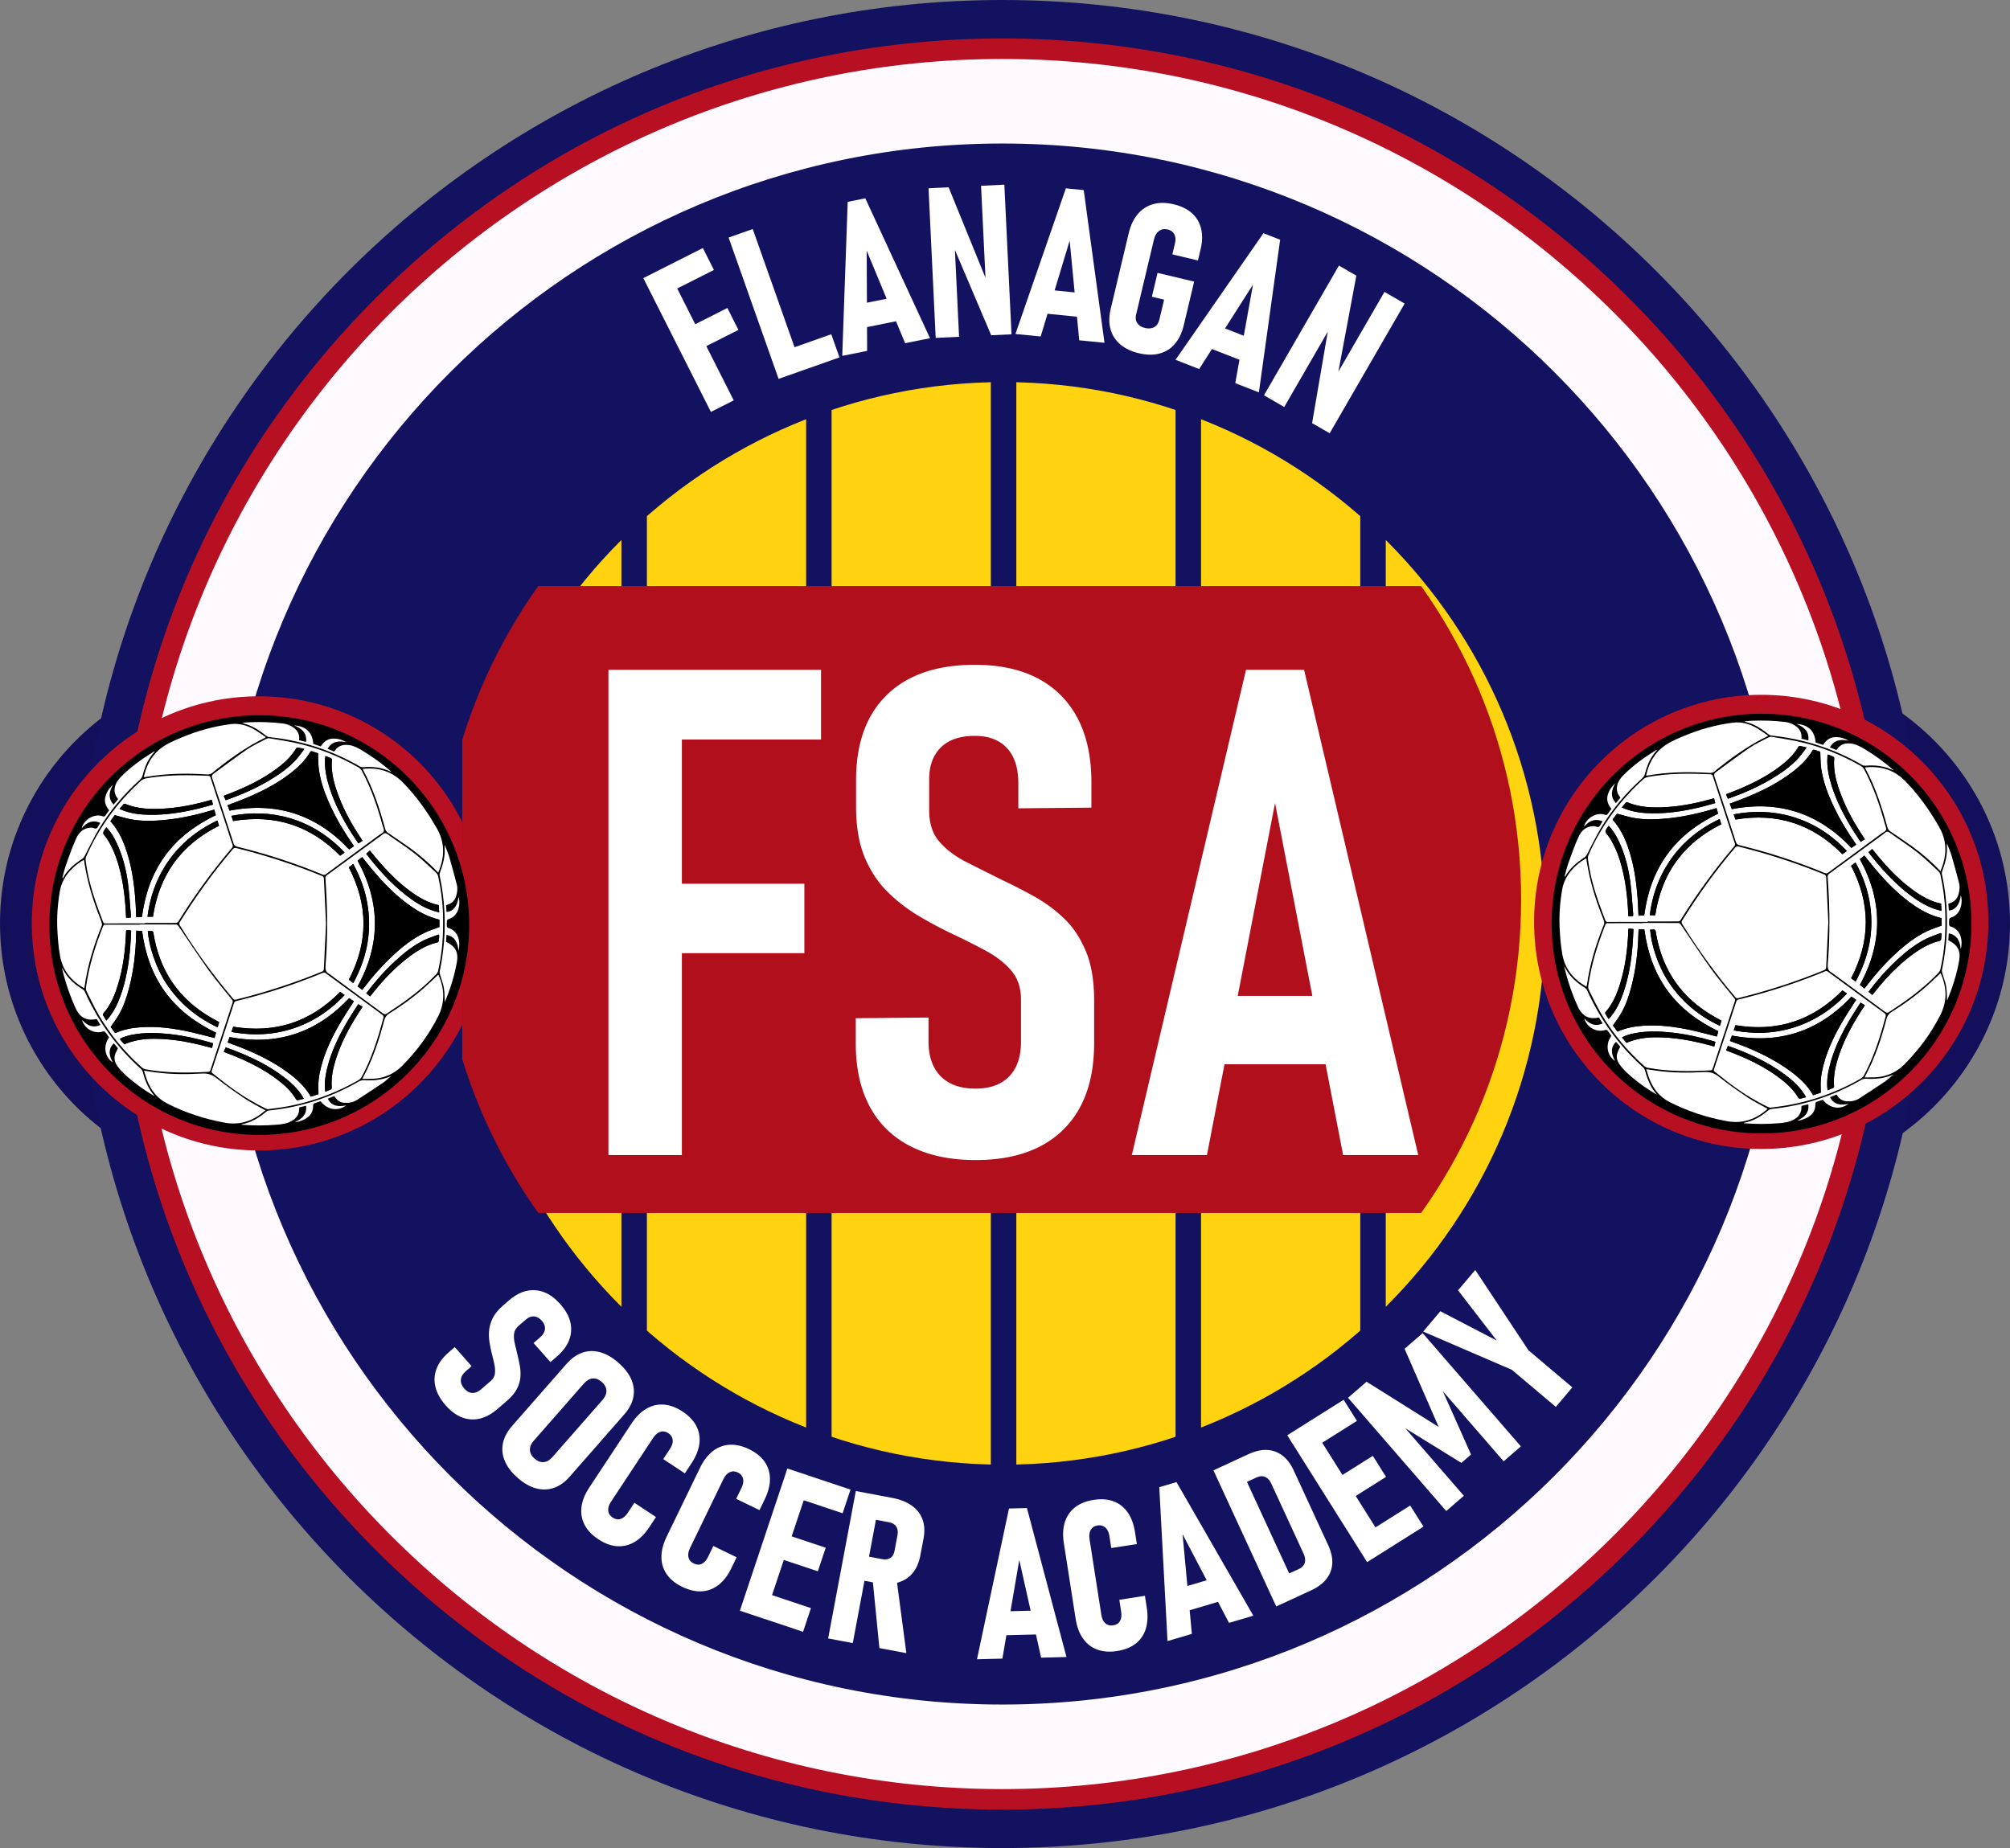 <?xml version="1.0" encoding="UTF-8"?>
<svg data-bbox="0 0 685.3 630.22" viewBox="0 0 685.3 630.22" xmlns:xlink="http://www.w3.org/1999/xlink" xmlns="http://www.w3.org/2000/svg" data-type="color">
    <rect x="0" y="0" width="685.3" height="630.22" fill="#808080" stroke="none"/>
    <g>
        <path fill="#b71022" d="M169.06 314.89c0 44.614-36.166 80.78-80.78 80.78-44.614 0-80.78-36.166-80.78-80.78 0-44.614 36.166-80.78 80.78-80.78 44.614 0 80.78 36.166 80.78 80.78z" data-color="1"/>
        <path d="M88.28 403.17C39.6 403.17 0 363.57 0 314.89s39.6-88.28 88.28-88.28 88.28 39.6 88.28 88.28-39.6 88.28-88.28 88.28zm0-161.56c-40.41 0-73.28 32.87-73.28 73.28s32.87 73.28 73.28 73.28 73.28-32.87 73.28-73.28-32.87-73.28-73.28-73.28z" fill="#130f5b" data-color="2"/>
        <path fill="#b71022" d="M677.8 314.89c0 44.614-36.166 80.78-80.78 80.78-44.614 0-80.78-36.166-80.78-80.78 0-44.614 36.166-80.78 80.78-80.78 44.614 0 80.78 36.166 80.78 80.78z" data-color="1"/>
        <path d="M597.02 403.17c-48.68 0-88.28-39.6-88.28-88.28s39.6-88.28 88.28-88.28 88.28 39.6 88.28 88.28-39.6 88.28-88.28 88.28zm0-161.56c-40.41 0-73.28 32.87-73.28 73.28s32.87 73.28 73.28 73.28 73.28-32.87 73.28-73.28-32.87-73.28-73.28-73.28z" fill="#130f5b" data-color="2"/>
        <path fill="#131260" d="M656.85 315.11c0 174.03-141.08 315.11-315.11 315.11S26.63 489.14 26.63 315.11 167.71 0 341.74 0s315.11 141.08 315.11 315.11z" data-color="3"/>
        <path fill="#fffaff" d="M640.24 315.11c0 164.857-133.643 298.5-298.5 298.5s-298.5-133.643-298.5-298.5 133.643-298.5 298.5-298.5 298.5 133.643 298.5 298.5z" data-color="4"/>
        <path d="M341.74 617.11c-80.67 0-156.51-31.41-213.55-88.45-57.04-57.04-88.45-132.88-88.45-213.55 0-80.67 31.41-156.51 88.45-213.55 57.04-57.04 132.88-88.45 213.55-88.45s156.51 31.41 213.55 88.45c57.04 57.04 88.45 132.88 88.45 213.55 0 80.67-31.41 156.51-88.45 213.55-57.04 57.04-132.88 88.45-213.55 88.45zm0-597c-162.66 0-295 132.34-295 295s132.34 295 295 295 295-132.34 295-295-132.34-295-295-295z" fill="#b71022" data-color="1"/>
        <path fill="#131260" d="M607.91 315.11c0 147.002-119.168 266.17-266.17 266.17S75.57 462.112 75.57 315.11 194.738 48.94 341.74 48.94s266.17 119.168 266.17 266.17z" data-color="3"/>
        <path fill="#b71022" d="M165.72 314.89c0 42.769-34.671 77.44-77.44 77.44s-77.44-34.671-77.44-77.44 34.671-77.44 77.44-77.44 77.44 34.671 77.44 77.44z" data-color="1"/>
        <defs>
            <path id="73ee3d96-9c46-4ad2-98a8-5c84461fb4dd" d="M526.76 314.89c0 101.946-82.644 184.59-184.59 184.59s-184.59-82.644-184.59-184.59S240.224 130.3 342.17 130.3s184.59 82.644 184.59 184.59z"/>
        </defs>
        <clipPath id="344faf8e-bf75-41a1-8250-0bac5f61938d">
            <use xlink:href="#73ee3d96-9c46-4ad2-98a8-5c84461fb4dd" overflow="visible"/>
        </clipPath>
        <path clip-path="url(#344faf8e-bf75-41a1-8250-0bac5f61938d)" fill="#ffd310" d="M274.85 130.29v369.19h-54.29V130.29h54.29z" data-color="5"/>
        <path clip-path="url(#344faf8e-bf75-41a1-8250-0bac5f61938d)" fill="#ffd310" d="M211.87 130.29v369.19h-54.29V130.29h54.29z" data-color="5"/>
        <path clip-path="url(#344faf8e-bf75-41a1-8250-0bac5f61938d)" fill="#ffd310" d="M337.82 130.29v369.19h-54.29V130.29h54.29z" data-color="5"/>
        <path clip-path="url(#344faf8e-bf75-41a1-8250-0bac5f61938d)" fill="#ffd310" d="M400.8 130.29v369.19h-54.29V130.29h54.29z" data-color="5"/>
        <path clip-path="url(#344faf8e-bf75-41a1-8250-0bac5f61938d)" fill="#ffd310" d="M463.78 130.29v369.19h-54.29V130.29h54.29z" data-color="5"/>
        <path clip-path="url(#344faf8e-bf75-41a1-8250-0bac5f61938d)" fill="#ffd310" d="M526.76 130.29v369.19h-54.29V130.29h54.29z" data-color="5"/>
        <path transform="rotate(90 342.17 306.746)" clip-path="url(#344faf8e-bf75-41a1-8250-0bac5f61938d)" fill="#b10f1c" d="M449.06 122.15v369.19H235.28V122.15h213.78z" data-color="6"/>
        <path fill="#ffffff" d="M219.5 228.42h-12.06V393.9h25.04v-68.86h41.76v-23.67h-41.76V252.2h47.45v-23.78H219.5z" data-color="7"/>
        <path d="M362.73 313.15a49.444 49.444 0 0 0-10.13-7.45c-3.68-2.05-7.38-3.94-11.1-5.69-4.25-2.12-8.25-4.13-12.01-6.03-3.75-1.9-6.81-4.19-9.16-6.89-2.35-2.69-3.53-6.24-3.53-10.64v-10.7c0-4.63 1.33-8.25 3.98-10.87 2.66-2.62 6.52-3.93 11.61-3.93 4.7 0 8.35 1.39 10.93 4.15 2.58 2.77 3.87 6.77 3.87 12.01v8.54l24.92-.23v-8.99c-.08-12.67-3.57-22.46-10.47-29.36-6.9-6.9-16.66-10.36-29.25-10.36-12.97 0-22.97 3.41-29.99 10.24s-10.53 16.54-10.53 29.14v8.99c0 6.83.99 12.6 2.96 17.3 1.97 4.71 4.61 8.67 7.91 11.89 3.3 3.23 6.92 6 10.87 8.31 3.94 2.32 7.85 4.38 11.72 6.2 4.02 1.9 7.76 3.79 11.21 5.69 3.45 1.9 6.24 4.12 8.37 6.66 2.12 2.54 3.19 5.79 3.19 9.73v14.45c0 5.08-1.35 9.01-4.04 11.78-2.69 2.77-6.51 4.15-11.44 4.15-5.16 0-9.12-1.4-11.89-4.21-2.77-2.81-4.15-6.75-4.15-11.84V347l-24.81.23v8.54c0 8.5 1.59 15.71 4.78 21.62 3.19 5.92 7.83 10.43 13.94 13.54 6.11 3.11 13.49 4.67 22.14 4.67 12.9 0 22.86-3.45 29.88-10.36 7.02-6.9 10.53-16.77 10.53-29.59V341.2c0-6.75-.95-12.39-2.85-16.9-1.9-4.51-4.39-8.23-7.46-11.15z" fill="#ffffff" data-color="7"/>
        <path d="M457.93 393.9h25.61l-38.92-165.48h-19.8L385.89 393.9h25.61l5.99-30.96h34.46l5.98 30.96zM422 339.61l12.72-65.78 12.72 65.78H422z" fill="#ffffff" data-color="7"/>
        <path d="m242.38 140.47-23.04-45.63 7.78-3.93 23.04 45.63-7.78 3.93zm-15.79-39.92-3.77-7.47 16.82-8.49 3.77 7.47-16.82 8.49zm9.92 19.65-3.77-7.47 15.25-7.7 3.77 7.47-15.25 7.7z" fill="#ffffff" data-color="7"/>
        <path d="m265.46 129.2-17.04-48.19 8.22-2.91 17.04 48.19-8.22 2.91zm3.38-1.19-2.79-7.89 17.37-6.14 2.79 7.89-17.37 6.14z" fill="#ffffff" data-color="7"/>
        <path d="m287.16 121.36 1.86-52.52 6-1.21 22.06 47.7-8.48 1.71-13.1-31.54.14 34.15-8.48 1.71zm6.56-9.43-1.61-8 13.65-2.75 1.61 8-13.65 2.75z" fill="#ffffff" data-color="7"/>
        <path d="m319.02 115.23-2.44-51.02 6.85-.33 13.64 33.49-.88 1.42-1.7-35.43 7.94-.38 2.44 51.02-6.92.33-13.41-31.53.85-1.45 1.6 33.5-7.97.38z" fill="#ffffff" data-color="7"/>
        <path d="m346.21 113.89 17.19-49.66 6.09.6 7.08 52.07-8.61-.85-3.26-33.99-9.89 32.69-8.6-.86zm9.04-7.08.81-8.12 13.85 1.38-.81 8.12-13.85-1.38z" fill="#ffffff" data-color="7"/>
        <path d="m394.66 93.06 12.48 2.97-3.54 14.88c-.62 2.62-1.64 4.75-3.05 6.38s-3.15 2.72-5.22 3.27c-2.07.56-4.41.52-7-.09-2.62-.62-4.76-1.64-6.4-3.04-1.64-1.4-2.74-3.13-3.31-5.18-.56-2.05-.54-4.35.07-6.9l6.13-25.79c.64-2.69 1.67-4.88 3.1-6.56s3.18-2.81 5.27-3.39c2.09-.58 4.42-.56 7 .06 2.55.61 4.62 1.62 6.18 3.02 1.57 1.41 2.61 3.16 3.13 5.24.52 2.09.46 4.44-.16 7.06l-.91 3.83-8.72-2.07.91-3.83c.29-1.21.2-2.23-.25-3.06-.45-.83-1.19-1.37-2.22-1.61-1.14-.27-2.13-.1-2.97.5-.84.61-1.42 1.56-1.73 2.86l-6.13 25.79c-.25 1.07-.11 2.01.43 2.81s1.42 1.35 2.63 1.64c1.25.3 2.31.19 3.18-.31.87-.5 1.44-1.35 1.72-2.54l1.62-6.81-4.17-.99 1.93-8.14z" fill="#ffffff" data-color="7"/>
        <path d="m400.79 122.7 29.97-43.17 5.7 2.23-7.25 52.05-8.05-3.15 6.04-33.61-18.35 28.8-8.06-3.15zm10.62-4.38 2.97-7.6 12.97 5.07-2.97 7.6-12.97-5.07z" fill="#ffffff" data-color="7"/>
        <path d="m430.95 134.8 25.55-44.23 5.94 3.43-6.65 35.54-1.51.71 17.75-30.71 6.88 3.98-25.56 44.23-6-3.46 5.79-33.77 1.49-.76-16.78 29.04-6.9-4z" fill="#ffffff" data-color="7"/>
        <path d="M151.84 479.13c-1.76-2.04-2.89-4.11-3.39-6.2-.5-2.1-.37-4.14.38-6.14s2.14-3.87 4.16-5.62l2.07-1.79 5.73 6.52-2.07 1.79c-.97.84-1.5 1.78-1.59 2.81-.08 1.03.3 2.04 1.14 3.01.83.96 1.74 1.46 2.74 1.51 1 .05 1.98-.34 2.94-1.17l3.38-2.92c.8-.69 1.26-1.5 1.4-2.44.13-.94.08-1.98-.16-3.14s-.53-2.38-.87-3.66c-.31-1.25-.58-2.56-.8-3.93s-.27-2.76-.13-4.16c.14-1.4.56-2.81 1.29-4.23.72-1.42 1.88-2.81 3.45-4.17l1.99-1.72c2.98-2.58 6.02-3.74 9.11-3.49 3.1.25 5.97 1.9 8.6 4.95 2.56 2.96 3.73 5.99 3.5 9.1s-1.84 5.96-4.86 8.57l-2.18 1.89-5.76-6.5 2.21-1.91c.99-.86 1.55-1.78 1.67-2.77.12-.99-.21-1.94-.99-2.84-.83-.96-1.72-1.48-2.68-1.56-.96-.09-1.88.25-2.77 1.02l-2.58 2.23c-.9.78-1.41 1.69-1.52 2.73-.11 1.04-.01 2.18.3 3.41.31 1.24.62 2.55.94 3.96.29 1.2.55 2.43.77 3.68.22 1.25.27 2.53.15 3.82-.12 1.3-.52 2.61-1.21 3.93-.69 1.32-1.8 2.65-3.34 3.98l-3.22 2.78c-3.01 2.61-6.08 3.8-9.21 3.57-3.09-.24-5.96-1.87-8.59-4.9z" fill="#ffffff" data-color="7"/>
        <path d="M176.49 503.97c-2.06-1.81-3.52-3.71-4.36-5.72-.85-2-1.07-4.02-.66-6.05.41-2.03 1.44-3.99 3.11-5.9l18.54-21.15c1.68-1.92 3.5-3.22 5.46-3.88s3.98-.71 6.07-.12c2.09.58 4.17 1.78 6.23 3.59 2.06 1.81 3.52 3.71 4.38 5.7.85 2 1.08 4.01.67 6.04-.41 2.03-1.45 4-3.14 5.92l-18.54 21.15c-1.67 1.9-3.48 3.19-5.44 3.86-1.96.67-3.99.71-6.08.14-2.1-.58-4.18-1.77-6.24-3.58zm5.75-6.56c1.02.9 2.07 1.3 3.13 1.2 1.07-.09 2.06-.67 2.99-1.73l17.1-19.51c.91-1.04 1.34-2.09 1.3-3.16-.05-1.07-.58-2.05-1.6-2.95-1-.88-2.04-1.27-3.1-1.18-1.06.09-2.05.66-2.96 1.7L182 491.29c-.93 1.06-1.37 2.12-1.32 3.19.03 1.08.55 2.05 1.56 2.93z" fill="#ffffff" data-color="7"/>
        <path d="M203.99 524.91c-2.15-1.42-3.71-3.06-4.68-4.92-.96-1.86-1.32-3.87-1.06-6.03s1.14-4.38 2.65-6.67l14.4-21.83c1.52-2.31 3.22-4 5.1-5.08s3.86-1.54 5.95-1.38c2.09.16 4.21.94 6.36 2.36 2.17 1.43 3.74 3.08 4.7 4.94.96 1.86 1.31 3.86 1.04 6.02-.27 2.15-1.17 4.38-2.69 6.69l-2.27 3.43-7.37-4.86 2.27-3.43c.48-.72.78-1.42.91-2.08.13-.66.07-1.28-.16-1.86-.24-.58-.67-1.07-1.29-1.49-.88-.58-1.78-.73-2.69-.45-.92.28-1.73.97-2.46 2.06l-14.41 21.83c-.72 1.1-1.03 2.11-.92 3.06.11.94.6 1.7 1.48 2.28.94.62 1.86.78 2.75.49.9-.29 1.71-.99 2.43-2.08l2.26-3.43 7.37 4.86-2.27 3.43c-1.52 2.31-3.22 4.01-5.09 5.1-1.87 1.09-3.85 1.56-5.94 1.41-2.07-.14-4.2-.94-6.37-2.37z" fill="#ffffff" data-color="7"/>
        <path d="M232.63 541.15c-2.32-1.12-4.08-2.54-5.28-4.26s-1.82-3.66-1.84-5.83.56-4.5 1.75-6.96l11.4-23.54c1.21-2.49 2.67-4.39 4.39-5.71 1.72-1.32 3.62-2.04 5.71-2.16 2.09-.12 4.29.38 6.61 1.5 2.34 1.13 4.11 2.56 5.31 4.27 1.2 1.71 1.81 3.66 1.83 5.83s-.58 4.5-1.78 6.99l-1.79 3.7-7.94-3.85 1.79-3.7c.38-.78.59-1.51.63-2.18.04-.67-.1-1.28-.41-1.82-.31-.54-.8-.98-1.48-1.3-.95-.46-1.86-.49-2.73-.09-.87.4-1.59 1.19-2.16 2.37l-11.4 23.54c-.57 1.18-.74 2.23-.51 3.15.23.92.82 1.61 1.77 2.07 1.01.49 1.94.53 2.79.12.85-.41 1.56-1.2 2.13-2.38l1.79-3.7 7.94 3.85-1.79 3.7c-1.21 2.49-2.66 4.4-4.38 5.73-1.71 1.33-3.61 2.06-5.71 2.18-2.08.12-4.3-.39-6.64-1.52z" fill="#ffffff" data-color="7"/>
        <path d="m252.26 549.28 16.19-48.49 8.27 2.76-16.19 48.49-8.27-2.76zm3.67 1.22 2.69-8.07 17.87 5.97-2.69 8.07-17.87-5.97zm6.7-20.07 2.68-8.04 16.21 5.41-2.68 8.04-16.21-5.41zm6.79-20.35 2.69-8.07 17.87 5.97-2.69 8.07-17.87-5.97z" fill="#ffffff" data-color="7"/>
        <path d="m282.35 558.74 9.44-50.27 8.4 1.58-9.44 50.27-8.4-1.58zm7.83-20.52 1.54-8.22 9.05 1.7c1.13.21 2.06.08 2.79-.39.73-.47 1.2-1.22 1.39-2.26l1.05-5.6c.22-1.15.07-2.11-.43-2.87-.5-.76-1.32-1.25-2.44-1.46l-9.05-1.7 1.54-8.22 8.53 1.6c2.72.51 4.96 1.39 6.71 2.64 1.76 1.25 2.98 2.82 3.67 4.71.69 1.89.81 4.05.36 6.47l-1.11 5.87c-.47 2.49-1.37 4.51-2.71 6.07-1.34 1.56-3.06 2.62-5.16 3.18s-4.5.58-7.22.07l-8.51-1.59zm9.65 23.81-2.38-24.06 8.14-.12 3.43 25.9-9.19-1.72z" fill="#ffffff" data-color="7"/>
        <path d="m333.1 565.84 10.91-51.41 6.12-.15 13.48 50.79-8.64.22-7.45-33.33-5.76 33.66-8.66.22zm8.09-8.15-.2-8.15 13.92-.35.21 8.15-13.93.35z" fill="#ffffff" data-color="7"/>
        <path d="M380.87 563.03c-2.55.4-4.8.23-6.77-.49s-3.58-1.97-4.84-3.75-2.1-4.01-2.52-6.72l-4.03-25.84c-.43-2.73-.31-5.13.36-7.19.66-2.06 1.82-3.73 3.47-5.02s3.75-2.13 6.3-2.53c2.57-.4 4.84-.24 6.8.49s3.57 1.98 4.82 3.75c1.25 1.78 2.09 4.03 2.51 6.76l.63 4.06-8.72 1.36-.63-4.06c-.13-.86-.38-1.57-.73-2.15-.35-.57-.81-.99-1.37-1.26s-1.22-.34-1.96-.23c-1.04.16-1.81.66-2.29 1.48-.49.82-.63 1.88-.43 3.18l4.03 25.84c.2 1.3.66 2.26 1.37 2.88.71.62 1.59.86 2.63.69 1.11-.17 1.9-.67 2.37-1.49.46-.82.6-1.88.39-3.17l-.63-4.06 8.72-1.36.63 4.06c.43 2.73.31 5.13-.33 7.21-.65 2.07-1.8 3.75-3.45 5.04-1.65 1.28-3.76 2.12-6.33 2.52z" fill="#ffffff" data-color="7"/>
        <path d="m398.06 559.64-2.81-52.48 5.87-1.74 26.2 45.56-8.29 2.45-15.84-30.25 3.17 34-8.3 2.46zm5.7-9.97-2.31-7.82 13.35-3.95 2.31 7.82-13.35 3.95z" fill="#ffffff" data-color="7"/>
        <path d="m435.13 547.83-21.41-46.42 7.92-3.65 21.41 46.42-7.92 3.65zm5.27-2.43-3.5-7.6 5.94-2.74c1.06-.49 1.73-1.19 2.01-2.11.28-.91.14-1.96-.4-3.13L433.47 506c-.55-1.19-1.26-1.97-2.13-2.35-.87-.37-1.83-.31-2.9.18l-5.94 2.74-3.5-7.6 6.74-3.11c3.34-1.54 6.35-1.83 9.03-.85 2.68.97 4.78 3.11 6.3 6.4l11.81 25.6c1.01 2.19 1.46 4.26 1.35 6.19-.11 1.94-.77 3.68-1.97 5.22-1.2 1.55-2.91 2.83-5.15 3.87l-6.71 3.11z" fill="#ffffff" data-color="7"/>
        <path d="m466.11 532.71-27.22-43.26 7.38-4.64 27.23 43.26-7.39 4.64zm-19.42-38.12-4.53-7.2 15.95-10.04 4.53 7.2-15.95 10.04zm11.42 18.15-4.51-7.17 14.46-9.1 4.51 7.17-14.46 9.1zm11.27 17.91-4.53-7.2 15.95-10.04 4.53 7.2-15.95 10.04z" fill="#ffffff" data-color="7"/>
        <path d="m490.52 486.63-11.63-26.67 6.16-5.34 33.48 38.62-5.87 5.09-23.37-26.96 1.87 1.35 10.38 23.29-3.29 2.86-21.13-13.05-1.4-2.69 23.37 26.96-6 5.2-33.48-38.62 6.32-5.48 24.59 15.44z" fill="#ffffff" data-color="7"/>
        <path d="m502.98 433.09 18.14 27.39 14.96 12.64-5.63 6.66-14.96-12.64-30.26-13.05 5.85-6.93 19.25 10.01-13.21-17.15 5.86-6.93z" fill="#ffffff" data-color="7"/>
        <path d="M159.96 315.47c0 39.521-32.039 71.56-71.56 71.56s-71.56-32.039-71.56-71.56 32.039-71.56 71.56-71.56 71.56 32.039 71.56 71.56z" fill="#000000" data-color="8"/>
        <path d="M88.26 384.34c-38.8-.09-69.36-31.53-69.27-69.48.09-38.32 31.18-69.25 69.54-69.12 38.09.13 68.81 30.89 69.05 68.79.24 38.93-31.16 69.77-69.32 69.81zm22.9-69.35c-.25-5.12-.5-10.23-.73-15.34-.02-.53-.22-.76-.7-.96-9.5-3.91-19.24-7.04-29.21-9.51-.55-.14-.84.04-1.18.44-6.64 7.82-12.62 16.12-18.03 24.82-.3.48-.2.79.06 1.2 5.41 8.77 11.45 17.08 18.11 24.94.29.34.53.4.95.3a205.55 205.55 0 0 0 29.34-9.56c.47-.19.63-.43.65-.92.24-5.13.49-10.26.74-15.41zm39.9 1.56c0-1.47.03-2.94-.01-4.41-.12-4.45-.68-8.86-1.65-13.21-.1-.46-.35-.96-.68-1.27-2.4-2.22-4.73-4.53-7.3-6.54-3.02-2.36-6.28-4.42-9.38-6.68-.68-.5-1.04-.35-1.58.11-.68.58-1.43 1.08-2.16 1.61-5.62 4.12-11.23 8.24-16.86 12.34-.42.31-.53.62-.49 1.12.15 2.12.27 4.24.37 6.36.37 7.79.3 15.58-.34 23.36-.11 1.36.15 2.29 1.39 2.88.16.07.28.2.42.31 5.89 4.33 11.78 8.66 17.67 13.01.52.39.95.45 1.5.06 1.24-.87 2.52-1.69 3.78-2.55 4.63-3.16 8.99-6.65 12.89-10.7.33-.34.64-.79.74-1.24 1.1-4.79 1.63-9.65 1.69-14.56zM49.44 314.9v-.14c3.5 0 7 .01 10.49-.02.3 0 .72-.23.87-.48 5.45-8.81 11.52-17.16 18.23-25.05.31-.36.4-.65.23-1.13-.75-2.19-1.45-4.4-2.17-6.6-1.75-5.36-3.51-10.72-5.26-16.07-.14-.43-.23-.8-.86-.83-7.05-.34-14.08-.37-21.07.86-.77.13-1.39.4-1.97.93-7.97 7.3-14.21 15.85-18.56 25.75-.18.4-.23.92-.18 1.36.58 4.62 1.75 9.11 3.23 13.52.84 2.5 1.79 4.97 2.72 7.44.08.21.4.47.61.48 1.57.03 3.14-.01 4.71-.01 3.01-.02 6-.01 8.98-.01zm42.14-63.17c-.41.14-.69.19-.92.32-2.13 1.14-4.36 2.13-6.34 3.48-3.91 2.67-7.67 5.56-11.51 8.34-.56.41-.71.78-.47 1.48 2.47 7.45 4.92 14.91 7.33 22.37.21.64.55.87 1.16 1.03 9.97 2.43 19.71 5.59 29.19 9.53.43.18.71.12 1.08-.15 6.07-4.47 12.14-8.92 18.22-13.38.54-.4 1.36-.71 1.53-1.23.18-.56-.23-1.33-.41-1.99-1.73-6.4-3.89-12.63-7-18.51-.3-.57-.68-.99-1.25-1.32-6.78-3.88-13.97-6.72-21.6-8.36-3.02-.66-6.08-1.1-9.01-1.61zm-.31 126.54c1.31-.17 2.49-.32 3.68-.49 9.65-1.39 18.68-4.55 27.14-9.37.61-.35 1.03-.81 1.35-1.43 3.36-6.35 5.51-13.14 7.31-20.06.06-.22-.11-.61-.3-.77-.77-.63-1.59-1.2-2.4-1.79-5.68-4.16-11.36-8.32-17.03-12.5-.36-.27-.63-.25-1.01-.1-1.33.56-2.68 1.09-4.02 1.62-8.29 3.22-16.74 5.89-25.39 7.96-.46.11-.71.31-.85.78-.46 1.52-.98 3.03-1.48 4.54-2.02 6.14-4.03 12.27-6.06 18.41-.14.42-.09.67.27.95 1.58 1.22 3.13 2.48 4.72 3.69 4.16 3.16 8.55 5.95 13.26 8.23.29.14.6.24.81.33zm-43.31-63.02v.05c-.15.02-.3.05-.45.05-3.86.01-7.73.02-11.59.01-.38 0-.62.06-.79.48-2.68 6.74-4.84 13.63-5.84 20.85-.06.42-.03.93.15 1.3 1.37 2.74 2.67 5.53 4.21 8.17 3.93 6.73 8.84 12.69 14.67 17.87.35.31.84.55 1.29.64 7.08 1.3 14.21 1.27 21.35.87.46-.03.63-.2.76-.62 2.5-7.66 5.02-15.31 7.54-22.96.14-.44.06-.72-.22-1.07-2.7-3.37-5.52-6.65-8.04-10.16-3.51-4.88-6.78-9.93-10.17-14.9-.17-.25-.5-.54-.76-.54-4.02-.05-8.06-.04-12.11-.04zm101.48 17.12c-1.64 1.53-3.19 3.06-4.81 4.49-3.71 3.28-7.72 6.15-11.92 8.77-.92.57-1.42 1.27-1.7 2.35-1.77 6.77-3.95 13.39-7.29 19.58-.04.08-.04.18-.09.36.58 0 1.1-.02 1.63 0 4.62.16 8.66-1.2 11.95-4.53 4.91-4.97 9.03-10.53 12.18-16.77 2.37-4.71 2.21-9.47.05-14.25zm-120.76 4.62c.05-.19.1-.3.12-.42 1-7.21 3.13-14.1 5.85-20.83.1-.26.14-.59.07-.86-.18-.65-.42-1.28-.67-1.9-2.04-5.13-3.69-10.38-4.77-15.8-.26-1.3-.46-2.62-.69-3.95-2.23 1.17-4.72 3.41-6.07 5.44-1.02 1.54-1.78 3.19-2.09 5.01-.77 4.47-1.12 8.98-.89 13.5.15 2.96.39 5.94.92 8.85.91 4.91 3.81 8.47 8.22 10.96zm120.73-39.39c.19-.52.34-.91.48-1.3 1.75-4.75 1.61-9.3-.96-13.82-3.25-5.7-7-10.99-11.6-15.66-1.6-1.62-3.43-2.89-5.56-3.71-2.6-1.01-5.3-1.2-8.12-.9.09.22.13.36.2.49 3.41 6.35 5.61 13.15 7.5 20.07.12.43.44.9.8 1.15 2.43 1.7 4.93 3.3 7.33 5.04 3.54 2.54 6.84 5.37 9.93 8.64zM49.03 264.99c.23 0 .33.01.43 0 6.98-1.25 14.01-1.36 21.06-.91.83.05 1.47-.09 2.09-.68.72-.68 1.55-1.26 2.33-1.88 4.78-3.76 9.77-7.17 15.25-9.84.11-.05.21-.12.47-.28-1.37-.92-2.6-1.85-3.92-2.62-2.48-1.43-5.18-2.21-8.04-1.85-5.82.74-11.44 2.3-16.84 4.58-2.73 1.15-5.49 2.28-7.76 4.28-2.78 2.46-4.27 5.59-5.07 9.2zm41.45 113.65c-2.29-1.29-4.61-2.42-6.74-3.84-3.4-2.27-6.77-4.61-9.96-7.16-1.57-1.26-3.05-1.66-5.01-1.54-5.39.32-10.78.28-16.15-.46-1.13-.15-2.26-.32-3.53-.51.37 1.15.65 2.2 1.04 3.22 1.34 3.5 3.54 6.27 6.95 8 6.16 3.12 12.65 5.23 19.44 6.49 5.39.99 9.94-.61 13.96-4.2zm-37.72-4.81c-2.14-2.4-3.26-5.28-4.09-8.32-.1-.38-.35-.77-.64-1.04-8.21-7.38-14.53-16.14-19.06-26.21-.17-.38-.5-.75-.85-.96-2.46-1.52-4.59-3.36-6.12-5.84-.25-.41-.48-.83-.79-1.38.01.24.01.31.02.38 1.06 4.58 2.61 9 4.54 13.29 1.48 3.28 3.8 4.48 7.21 3.73.41.65.82 1.32 1.26 2.02-2.61 1.19-4.54.15-6.28-1.74.84 3.06 4.12 4.89 7.04 4.02.25-.08.69-.08.82.07.52.6.95 1.27 1.4 1.91-2.13 2.87-1.54 6.7 1.28 8.57-1.69-2.95-1.3-5.04.32-6.54.5.59.99 1.19 1.4 1.67-.37.84-.82 1.58-1.03 2.37-.34 1.31.05 2.58.8 3.63.79 1.1 1.72 2.13 2.73 3.05 3.06 2.81 6.41 5.24 10.04 7.32zm98.89-32.03c-.04.06-.01.02.01-.02 1.86-4.38 3.28-8.9 4.13-13.58.63-3.48-.48-5.49-3.69-7.04.05-.75.11-1.52.17-2.35 2.95.6 3.84 2.72 4.08 5.46.71-2.66.25-6.77-3.53-7.82-.19-.05-.43-.34-.44-.53-.05-.62-.03-1.25.03-1.87.02-.2.23-.5.42-.55 2.33-.7 3.4-2.39 3.74-4.67.18-1.21.07-2.39-.24-2.91-.32 3.09-1.77 4.93-4.05 5.09-.05-.76-.11-1.52-.16-2.26.07-.06.11-.09.15-.11.09-.04.18-.08.28-.1 1.66-.44 2.64-1.55 3.07-3.17.33-1.24.48-2.51.14-3.78-.82-3.08-1.62-6.17-2.52-9.23-.42-1.42-1.04-2.78-1.57-4.17-.1.44-.06.83-.04 1.23.15 2.78-.57 5.39-1.53 7.95-.14.38-.26.84-.18 1.22a77.936 77.936 0 0 1 1.73 17.17c-.05 5.22-.65 10.36-1.69 15.46-.07.36-.01.78.09 1.14.43 1.51 1.05 2.98 1.31 4.51.25 1.64.2 3.35.29 4.93zM34.2 280.62c-.27.43-.54.77-.71 1.15-.31.71-.72.99-1.5.63-.32-.15-.73-.17-1.1-.15-2.38.1-3.94 1.6-4.83 3.52-1.39 3-2.46 6.15-3.58 9.27-.51 1.41-.81 2.88-1.21 4.33l.18.09c1.55-2.86 3.95-4.86 6.61-6.59.35-.23.64-.61.84-.99 1.55-2.93 2.93-5.96 4.62-8.8 3.82-6.41 8.55-12.1 14.11-17.09.57-.51.9-1.05 1.07-1.8.22-.97.56-1.91.91-2.85.72-1.91 1.84-3.58 3.19-5.12-.18.02-.34.08-.47.16-3.97 2.44-7.73 5.18-11.03 8.47-2.1 2.1-3.21 5-1.08 7.57.03.03.01.09.02.18-.48.57-.97 1.15-1.5 1.79-2.02-2.24-1.5-4.47-.21-6.73-1.33 1.14-2.23 2.54-2.63 4.22-.41 1.73.3 3.16 1.32 4.46-.44.6-.86 1.13-1.22 1.7-.26.4-.49.49-.97.32-2.78-1.02-6.49 1.08-7.17 4.1 1.7-2 3.66-2.99 6.34-1.84zm79.77 93.15c.82 1.41 1.96 2.22 3.53 2.32 1.48.09 2.94-.16 4.18-.95 3.03-1.92 6.01-3.94 8.99-5.93.5-.33.94-.74 1.4-1.13.45-.38.9-.77 1.35-1.15-2.96 1.33-6.03 1.66-9.19 1.46-.71-.05-1.29.09-1.9.44-9.46 5.44-19.61 8.73-30.46 9.86-.39.04-.84.2-1.13.46-2.4 2.03-5.01 3.62-8.15 4.22-.07.01-.13.09-.27.2 4.15.32 8.18.32 12.23-.03 1.7-.15 3.37-.37 4.89-1.24 1.35-.77 2.3-1.82 2.53-3.41.06-.39.05-.79.07-1.24.77-.19 1.53-.37 2.33-.56.33 3.04-1.47 4.5-3.82 5.59.53-.05 1.03-.11 1.5-.25 3.44-1.07 4.77-2.83 4.74-5.63 0-.17.15-.44.29-.5.74-.28 1.51-.5 2.25-.74 2.31 2.98 5.84 3.53 8.75 1.39-3.94.86-5.53-.64-6.32-2.28.7-.29 1.41-.58 2.21-.9zm-11.98-121.36c.15-1.54-.23-2.83-1.35-3.81a7.622 7.622 0 0 0-4.11-1.85c-3.72-.48-7.47-.58-11.22-.44-.93.03-1.85.12-2.78.18.56.29 1.13.43 1.69.61 2.44.79 4.51 2.22 6.49 3.8.27.22.64.39.99.45 1.16.18 2.33.28 3.49.45 9.8 1.43 18.96 4.65 27.53 9.6.35.2.85.27 1.26.24 3.12-.25 6.13.08 8.99 1.43.11.05.24.07.53.16a70.214 70.214 0 0 0-9.88-7.2c-1.37-.83-2.75-1.62-4.37-1.89-2.12-.36-3.93.06-5.16 1.99-.04.06-.11.1-.19.17-.72-.3-1.44-.59-2.2-.91 1.51-2.63 3.81-2.8 6.38-2.26-1.45-.89-3-1.3-4.66-1.23-1.87.07-3.1 1.21-4.06 2.66-.91-.3-1.73-.57-2.53-.83-.26-3.88-2.49-6.08-6.52-6.33 2.62 1.07 4.39 2.58 4.05 5.63-.81-.23-1.56-.42-2.37-.62z" fill="#000000" data-color="8"/>
        <path d="M111.16 314.99c-.25 5.15-.5 10.29-.74 15.42-.02.49-.18.73-.65.92-9.54 3.92-19.32 7.1-29.34 9.56-.42.1-.67.04-.95-.3-6.66-7.86-12.7-16.18-18.11-24.94-.26-.41-.35-.72-.06-1.2 5.41-8.71 11.39-17 18.03-24.82.34-.4.63-.58 1.18-.44 9.96 2.47 19.71 5.61 29.21 9.51.48.2.68.43.7.96.23 5.1.49 10.21.73 15.33z" fill="#ffffff" data-color="7"/>
        <path d="M151.06 316.55c-.06 4.91-.59 9.76-1.69 14.55-.1.45-.41.9-.74 1.24-3.89 4.05-8.26 7.54-12.89 10.7-1.25.86-2.54 1.68-3.78 2.55-.55.39-.98.33-1.5-.06-5.88-4.35-11.78-8.67-17.67-13.01-.14-.1-.27-.23-.42-.31-1.25-.59-1.5-1.53-1.39-2.88.64-7.78.7-15.57.34-23.36-.1-2.12-.22-4.24-.37-6.36-.04-.5.07-.81.49-1.12 5.63-4.1 11.24-8.22 16.86-12.34.72-.53 1.47-1.03 2.16-1.61.54-.46.9-.6 1.58-.11 3.1 2.26 6.36 4.32 9.38 6.68 2.57 2.01 4.9 4.32 7.3 6.54.34.31.58.81.68 1.27.97 4.35 1.53 8.75 1.65 13.21.04 1.48.01 2.95.01 4.42zM123.5 337.6c.21-.27.37-.46.52-.66 2.89-3.81 6.02-7.41 9.5-10.68 3.43-3.23 7.07-6.19 11.37-8.22 1.57-.74 3.24-1.26 4.93-1.9v-2.48c-.17-.06-.28-.11-.4-.14-3.11-.79-5.94-2.18-8.59-3.95-5.52-3.68-10.08-8.4-14.29-13.47-1.03-1.24-2.03-2.52-3.07-3.83-.52.42-1.02.82-1.54 1.24 7.86 14.31 7.87 28.59.01 42.86.54.42 1.02.81 1.56 1.23zm-4.58-41.83c6.68 12.83 6.68 25.6.01 38.35.55.4 1.02.75 1.53 1.12 4.35-8.03 6.2-16.44 5.04-25.44-.7-5.37-2.44-10.39-5.08-15.16-.54.4-1 .75-1.5 1.13zm30.82 23.14c-.07-.08-.13-.16-.2-.23-1.6.62-3.24 1.13-4.78 1.87-3.79 1.82-7.05 4.43-10.12 7.27-3.59 3.31-6.8 6.96-9.76 10.91.44.37.85.71 1.28 1.07.2-.25.36-.43.52-.63 3.17-4.01 6.58-7.78 10.51-11.06 3.59-2.99 7.36-5.67 12.02-6.78.17-.04.39-.31.41-.5.08-.63.08-1.27.12-1.92zm-.12-10.23c-3.57-.75-6.61-2.5-9.49-4.57-4.44-3.21-8.24-7.1-11.75-11.29-.76-.91-1.51-1.84-2.27-2.77-.45.39-.84.73-1.26 1.09 3.98 5.22 8.32 10 13.43 14.03 2.8 2.2 5.75 4.15 9.15 5.32.72.25 1.46.42 2.3.66-.04-.9-.07-1.64-.11-2.47z" fill="#ffffff" data-color="7"/>
        <path d="M49.44 314.9h-8.96c-1.57 0-3.14.04-4.71.01-.21 0-.53-.26-.61-.48-.93-2.47-1.88-4.94-2.72-7.44-1.48-4.41-2.65-8.89-3.23-13.52-.06-.44 0-.96.18-1.36 4.35-9.91 10.59-18.45 18.56-25.75.58-.53 1.2-.79 1.97-.93 6.99-1.23 14.02-1.19 21.07-.86.63.03.72.4.86.83 1.75 5.36 3.51 10.72 5.26 16.07.72 2.2 1.42 4.41 2.17 6.6.16.48.07.77-.23 1.13a205.369 205.369 0 0 0-18.23 25.05c-.16.25-.57.48-.87.48-3.5.03-7 .02-10.49.02-.02.05-.02.1-.02.15zm-1.04-2.22c1.02-7.62 3.36-14.64 7.86-20.83 4.5-6.19 10.46-10.56 17.33-13.86-.19-.67-.36-1.28-.54-1.91-5.61 1.72-11.2 2.99-16.94 3.54-3.84.37-7.69.49-11.5-.23-1.82-.34-3.6-.92-5.5-1.41-.43.6-.96 1.32-1.48 2.04 2.21 2.5 3.73 5.31 4.87 8.35 2.39 6.41 3.33 13.09 3.74 19.87.09 1.49.14 2.98.21 4.53.67-.02 1.28-.05 1.95-.09zm3.76-.06c2.14-14.27 9.62-24.61 22.52-31.02-.19-.61-.36-1.17-.55-1.8-7.22 3.43-13.12 8.27-17.45 14.93-3.54 5.44-5.57 11.43-6.39 17.89h1.87zm20.05-39.86c-.28.06-.48.1-.66.15-4.99 1.41-10.04 2.47-15.22 2.81-4.64.3-9.24.25-13.64-1.59-.15-.06-.43-.05-.51.05-.48.52-.92 1.09-1.42 1.68.5.21.88.38 1.28.53 2.77 1.04 5.67 1.39 8.6 1.46 5.76.12 11.4-.76 16.98-2.11 1.66-.4 3.31-.89 4.99-1.35-.14-.59-.26-1.07-.4-1.63zm-27.6 40.11c0-.36.02-.6 0-.85-.31-3.6-.51-7.22-.98-10.8-.62-4.69-1.79-9.26-3.78-13.58-.92-2-2.03-3.89-3.59-5.53-.16.22-.29.4-.41.58-.9 1.36-.89 1.36.09 2.61.17.22.34.43.49.66 1.61 2.46 2.78 5.13 3.65 7.93 1.6 5.13 2.37 10.4 2.72 15.74.07 1.11.13 2.22.19 3.31.33 0 .58.01.82 0 .25-.01.49-.04.8-.07z" fill="#ffffff" data-color="7"/>
        <path d="M91.58 251.73c2.93.51 5.99.95 9.01 1.59 7.64 1.64 14.83 4.48 21.6 8.36.57.33.94.75 1.25 1.32 3.11 5.88 5.26 12.11 7 18.51.18.67.6 1.43.41 1.99-.17.52-.99.83-1.53 1.23-6.07 4.46-12.15 8.91-18.22 13.38-.36.27-.65.33-1.08.15-9.48-3.93-19.22-7.09-29.19-9.53-.62-.15-.96-.39-1.16-1.03-2.42-7.47-4.86-14.93-7.33-22.37-.23-.7-.09-1.07.47-1.48 3.84-2.78 7.6-5.67 11.51-8.34 1.98-1.35 4.22-2.34 6.34-3.48.24-.11.51-.16.92-.3zm-13.32 24.71c16.03-3.07 29.63 1.36 40.77 13.23.35-.23.62-.4.89-.58.26-.17.51-.36.77-.55-2.93-4.17-5.52-8.43-7.67-12.95-2.03-4.28-3.72-8.68-4.33-13.41-.22-1.72-.18-3.47-.27-5.3-.56-.18-1.25-.39-1.93-.64-.38-.14-.58-.05-.78.3-1.68 2.81-3.97 5.06-6.53 7.05-5.23 4.08-11.12 6.94-17.25 9.36-1.43.57-2.88 1.08-4.36 1.64.23.62.45 1.2.69 1.85zm39.23 14.28c-5.19-5.49-11.26-9.49-18.49-11.65-6.61-1.98-13.3-2.14-20.13-.86.22.64.42 1.19.62 1.78 14.25-2.4 26.4 1.57 36.46 11.83.56-.4 1.02-.73 1.54-1.1zm-6.55-32.92c-.04.35-.08.62-.1.88-.22 3.34.44 6.56 1.43 9.71 1.77 5.61 4.46 10.77 7.59 15.72.74 1.17 1.53 2.31 2.32 3.5.54-.34.97-.61 1.43-.91-.17-.26-.3-.46-.44-.67-3-4.52-5.68-9.22-7.62-14.3-1.56-4.08-2.78-8.23-2.39-12.68.01-.16-.15-.43-.3-.49-.59-.27-1.22-.49-1.92-.76zm-7.18-2.39c-.97-.21-1.72-.46-2.46-.47-.24 0-.51.6-.74.95-1.61 2.46-3.75 4.39-6.08 6.14-4.93 3.7-10.42 6.34-16.14 8.56-.67.26-1.34.51-2.06.79.23.54.43 1.01.65 1.5.21-.06.36-.09.49-.14 4.88-1.73 9.6-3.8 14.07-6.42 3.56-2.09 6.95-4.44 9.71-7.55.88-1.01 1.62-2.13 2.56-3.36z" fill="#ffffff" data-color="7"/>
        <path d="M91.27 378.27c-.21-.08-.51-.18-.8-.32-4.71-2.27-9.1-5.07-13.26-8.23-1.59-1.21-3.14-2.47-4.72-3.69-.36-.28-.41-.53-.27-.95 2.03-6.13 4.04-12.27 6.06-18.41.5-1.51 1.02-3.02 1.48-4.54.14-.47.39-.67.85-.78 8.64-2.08 17.1-4.75 25.39-7.96 1.35-.52 2.69-1.06 4.02-1.62.38-.16.65-.17 1.01.1 5.67 4.18 11.35 8.33 17.03 12.5.8.59 1.62 1.16 2.4 1.79.19.16.36.55.3.77-1.8 6.92-3.95 13.71-7.31 20.06-.33.62-.74 1.08-1.35 1.43-8.46 4.82-17.49 7.98-27.14 9.37-1.2.16-2.39.3-3.69.48zm27.77-37.89c-11.17 11.9-24.75 16.33-40.77 13.27-.24.66-.45 1.26-.67 1.85 1.56.59 3.04 1.12 4.5 1.69 5.68 2.25 11.13 4.95 16.07 8.58 3.08 2.27 5.86 4.82 7.79 8.22.89-.29 1.73-.57 2.61-.85 0-1.58-.11-3.11.03-4.62.14-1.53.45-3.06.83-4.56 1.48-5.79 4.12-11.07 7.18-16.16 1.28-2.13 2.66-4.2 4.01-6.31a.71.71 0 0 0-.15-.15c-.44-.31-.89-.61-1.43-.96zM78.9 351.89c8.08 1.52 15.89.99 23.47-2.05 5.83-2.34 10.81-5.9 15.13-10.51-.54-.38-1.01-.71-1.53-1.08-10.08 10.27-22.22 14.27-36.46 11.87-.21.59-.39 1.13-.61 1.77zm24.68 22.79c-.27-.44-.47-.81-.7-1.16-1.46-2.21-3.33-4.05-5.39-5.68-5.4-4.27-11.51-7.25-17.89-9.71-.87-.34-1.76-.63-2.67-.96-.23.57-.42 1.04-.62 1.55.54.21 1 .39 1.47.56 5.9 2.24 11.56 4.95 16.63 8.76 2.56 1.93 4.92 4.07 6.56 6.88.09.15.41.28.59.25.64-.1 1.26-.29 2.02-.49zm7.32-2.37c.73-.29 1.36-.52 1.96-.81.14-.07.26-.35.25-.51-.27-3.24.34-6.36 1.29-9.43 1.81-5.86 4.69-11.21 7.99-16.35.4-.62.81-1.23 1.23-1.88-.51-.31-.95-.57-1.48-.89-1.17 1.84-2.35 3.61-3.43 5.42-3.12 5.22-5.77 10.67-7.21 16.62-.6 2.52-.94 5.08-.6 7.83z" fill="#ffffff" data-color="7"/>
        <path d="M47.96 315.25c4.05 0 8.09-.01 12.14.02.26 0 .59.3.76.54 3.39 4.97 6.67 10.02 10.17 14.9 2.52 3.5 5.34 6.79 8.04 10.16.28.35.37.63.22 1.07-2.53 7.65-5.04 15.3-7.54 22.96-.14.42-.31.59-.76.62-7.15.4-14.28.43-21.35-.87-.46-.08-.95-.33-1.29-.64-5.83-5.18-10.74-11.14-14.67-17.87-1.54-2.64-2.84-5.43-4.21-8.17-.18-.37-.21-.87-.15-1.3 1-7.21 3.16-14.1 5.84-20.85.17-.42.4-.48.79-.48 3.86 0 7.73-.01 11.59-.01.15 0 .3-.03.45-.05-.03.01-.03-.01-.03-.03zm-1.49 2.13c-.02.42-.04.74-.05 1.06-.14 6.31-.82 12.55-2.45 18.67-.85 3.21-1.9 6.36-3.61 9.22-.79 1.32-1.72 2.55-2.63 3.88.47.64 1 1.36 1.53 2.1 2.78-1.24 5.66-1.79 8.62-2 5.76-.41 11.41.37 17.01 1.61 2.75.61 5.47 1.36 8.25 2.06.16-.58.34-1.19.51-1.82-6.89-3.32-12.86-7.68-17.36-13.87-4.51-6.2-6.84-13.24-7.86-20.79-.66-.04-1.25-.08-1.96-.12zm27.73 32.97c.2-.67.37-1.23.53-1.77-1.08-.6-2.09-1.14-3.08-1.73-7.88-4.64-13.69-11.08-16.97-19.69-1.1-2.88-1.88-5.84-2.35-8.88-.09-.57-.27-.86-.89-.78-.34.05-.68.01-1.03.01.31 4.74 2.51 12.16 6.34 17.95 4.37 6.62 10.23 11.46 17.45 14.89zm-31.14-33.17c-.04.18-.07.25-.07.33-.02.27-.02.55-.04.82-.25 5.93-.99 11.78-2.73 17.47-1.1 3.59-2.51 7.04-5.06 9.9-.09.1-.13.34-.07.45.36.61.75 1.21 1.18 1.88.32-.37.59-.66.84-.97 1.78-2.25 3.03-4.79 3.99-7.48 1.92-5.4 2.86-11 3.31-16.69.15-1.84.21-3.68.31-5.52-.23-.06-.37-.12-.52-.13-.36-.03-.74-.04-1.14-.06zm29.6 38.62c-.23-.08-.36-.14-.5-.18-4.77-1.4-9.61-2.48-14.57-3.01-4.16-.44-8.32-.55-12.46.25-1.48.29-2.93.68-4.33 1.42.56.67 1.07 1.27 1.55 1.85 3.12-1.31 6.18-1.88 10.11-1.89 5.86-.01 11.57.98 17.22 2.46.86.22 1.71.45 2.61.69.13-.56.24-1.04.37-1.59z" fill="#ffffff" data-color="7"/>
        <path d="M149.44 332.37c2.17 4.78 2.32 9.55-.06 14.25-3.16 6.24-7.27 11.8-12.18 16.77-3.29 3.33-7.33 4.69-11.95 4.53-.52-.02-1.05 0-1.63 0 .04-.18.04-.28.09-.36 3.34-6.19 5.52-12.81 7.29-19.58.28-1.08.78-1.77 1.7-2.35 4.2-2.61 8.21-5.49 11.92-8.77 1.63-1.44 3.18-2.96 4.82-4.49z" fill="#ffffff" data-color="7"/>
        <path d="M28.68 336.99c-4.41-2.49-7.31-6.05-8.2-10.97-.53-2.91-.77-5.89-.92-8.85-.24-4.53.11-9.04.89-13.5.31-1.82 1.07-3.47 2.09-5.01 1.35-2.03 3.83-4.28 6.07-5.44.23 1.33.43 2.65.69 3.95 1.08 5.42 2.73 10.67 4.77 15.8.25.62.49 1.26.67 1.9.07.26.03.6-.07.86-2.72 6.73-4.85 13.62-5.85 20.83-.04.13-.08.24-.14.43z" fill="#ffffff" data-color="7"/>
        <path d="M149.41 297.6c-3.09-3.27-6.38-6.1-9.92-8.64-2.41-1.73-4.91-3.33-7.33-5.04-.36-.26-.69-.72-.8-1.15-1.89-6.92-4.09-13.72-7.5-20.07-.07-.13-.11-.27-.2-.49 2.82-.3 5.52-.11 8.12.9 2.12.82 3.96 2.09 5.56 3.71 4.6 4.67 8.35 9.97 11.6 15.66 2.58 4.52 2.72 9.07.96 13.82-.15.39-.3.79-.49 1.3z" fill="#ffffff" data-color="7"/>
        <path d="M49.03 264.99c.8-3.61 2.29-6.74 5.06-9.19 2.27-2.01 5.03-3.13 7.76-4.28 5.41-2.28 11.03-3.84 16.84-4.58 2.86-.36 5.56.41 8.04 1.85 1.33.77 2.56 1.7 3.92 2.62-.27.16-.37.23-.47.28-5.48 2.67-10.47 6.08-15.25 9.84-.79.62-1.61 1.19-2.33 1.88-.62.58-1.26.73-2.09.68-7.05-.46-14.08-.34-21.06.91-.09.01-.19-.01-.42-.01z" fill="#ffffff" data-color="7"/>
        <path d="M90.48 378.64c-4.03 3.59-8.57 5.19-13.96 4.2-6.79-1.25-13.28-3.36-19.44-6.49-3.41-1.73-5.6-4.49-6.95-8-.39-1.01-.67-2.07-1.04-3.22 1.28.18 2.4.35 3.53.51 5.37.74 10.76.78 16.15.46 1.95-.12 3.44.28 5.01 1.54 3.19 2.55 6.56 4.89 9.96 7.16 2.13 1.42 4.45 2.55 6.74 3.84z" fill="#ffffff" data-color="7"/>
        <path d="M52.76 373.83a57.142 57.142 0 0 1-10.05-7.31c-1-.91-1.94-1.94-2.73-3.05-.75-1.05-1.14-2.32-.8-3.63.21-.8.65-1.54 1.03-2.37-.4-.49-.9-1.08-1.4-1.67-1.62 1.5-2.01 3.59-.32 6.54-2.82-1.87-3.41-5.7-1.28-8.57-.45-.63-.88-1.31-1.4-1.91-.13-.15-.57-.15-.82-.07-2.92.87-6.2-.96-7.04-4.02 1.74 1.89 3.66 2.93 6.28 1.74-.44-.7-.85-1.37-1.26-2.02-3.41.75-5.73-.45-7.21-3.73-1.93-4.29-3.47-8.71-4.54-13.29-.02-.07-.01-.14-.02-.38.31.55.54.97.79 1.38 1.52 2.49 3.66 4.33 6.12 5.84.35.22.68.59.85.96 4.53 10.07 10.84 18.82 19.06 26.21.29.26.54.66.64 1.04.84 3.03 1.96 5.91 4.1 8.31z" fill="#ffffff" data-color="7"/>
        <path d="M151.65 341.8c-.09-1.58-.04-3.29-.32-4.94-.26-1.53-.88-3-1.31-4.51-.1-.36-.17-.78-.09-1.14 1.04-5.1 1.64-10.24 1.69-15.46.06-5.79-.52-11.51-1.73-17.17-.08-.38.04-.84.18-1.22.96-2.57 1.68-5.18 1.53-7.95-.02-.39-.06-.79.04-1.23.53 1.39 1.16 2.75 1.57 4.17.9 3.06 1.7 6.15 2.52 9.23.34 1.27.2 2.54-.14 3.78-.43 1.61-1.41 2.73-3.07 3.17-.1.03-.19.06-.28.1-.04.02-.08.06-.15.11.05.74.11 1.5.16 2.26 2.28-.16 3.73-2 4.05-5.09.31.52.42 1.7.24 2.91-.34 2.28-1.42 3.96-3.74 4.67-.18.06-.4.35-.42.55-.06.62-.08 1.25-.03 1.87.01.19.25.48.44.53 3.78 1.05 4.24 5.16 3.53 7.82-.24-2.74-1.12-4.86-4.08-5.46-.06.84-.12 1.6-.17 2.35 3.2 1.55 4.31 3.56 3.69 7.04-.84 4.68-2.27 9.2-4.13 13.58.01.06-.02.09.02.03z" fill="#ffffff" data-color="7"/>
        <path d="M34.2 280.62c-2.68-1.15-4.64-.16-6.35 1.84.68-3.01 4.39-5.12 7.17-4.1.48.18.71.08.97-.32.36-.57.78-1.1 1.22-1.7-1.02-1.3-1.73-2.73-1.32-4.46.4-1.69 1.3-3.08 2.63-4.22-1.29 2.26-1.81 4.49.21 6.73.53-.64 1.03-1.22 1.5-1.79-.01-.08.01-.15-.02-.18-2.13-2.57-1.02-5.48 1.08-7.57 3.3-3.29 7.06-6.03 11.03-8.47.14-.08.29-.14.47-.16-1.35 1.54-2.47 3.21-3.19 5.12-.35.93-.69 1.88-.91 2.85-.17.75-.5 1.29-1.07 1.8-5.56 4.99-10.29 10.68-14.11 17.09-1.69 2.84-3.08 5.87-4.62 8.8-.2.37-.49.76-.84.99-2.66 1.74-5.06 3.73-6.61 6.59l-.18-.09c.4-1.45.7-2.92 1.21-4.33 1.12-3.12 2.19-6.27 3.58-9.27.89-1.92 2.45-3.42 4.83-3.52.37-.02.78 0 1.1.15.78.36 1.19.08 1.5-.63.18-.38.45-.72.72-1.15z" fill="#ffffff" data-color="7"/>
        <path d="M113.97 373.77c-.8.32-1.51.61-2.22.89.79 1.64 2.38 3.14 6.32 2.28-2.91 2.14-6.45 1.59-8.75-1.39-.74.24-1.5.46-2.25.74-.14.05-.29.33-.29.5.04 2.8-1.3 4.56-4.74 5.63-.47.15-.97.21-1.5.25 2.36-1.09 4.16-2.55 3.82-5.59-.8.19-1.56.38-2.33.56-.02.44-.02.84-.07 1.24-.23 1.59-1.18 2.65-2.53 3.41-1.52.86-3.19 1.09-4.89 1.24-4.04.35-8.08.35-12.23.03.14-.1.2-.19.27-.2 3.14-.6 5.75-2.19 8.15-4.22.3-.25.74-.42 1.13-.46 10.85-1.13 21-4.42 30.46-9.86.61-.35 1.19-.49 1.9-.44 3.15.2 6.23-.13 9.19-1.46-.45.38-.89.77-1.35 1.15-.46.38-.9.8-1.4 1.13-2.99 2-5.96 4.01-8.99 5.93-1.24.78-2.7 1.04-4.18.95-1.57-.08-2.71-.9-3.52-2.31z" fill="#ffffff" data-color="7"/>
        <path d="M101.99 252.41c.81.21 1.55.4 2.36.6.34-3.05-1.43-4.56-4.05-5.63 4.03.25 6.26 2.45 6.52 6.33.8.26 1.63.53 2.53.83.96-1.45 2.2-2.58 4.06-2.66 1.65-.07 3.21.34 4.66 1.23-2.57-.54-4.87-.37-6.38 2.26.76.31 1.48.61 2.2.91.08-.07.16-.11.19-.17 1.24-1.92 3.04-2.34 5.16-1.99 1.61.27 2.99 1.06 4.37 1.89 3.45 2.08 6.7 4.44 9.88 7.2-.29-.09-.42-.11-.53-.16-2.86-1.35-5.87-1.68-8.99-1.43-.42.03-.91-.03-1.26-.24-8.57-4.95-17.74-8.17-27.53-9.6-1.16-.17-2.33-.27-3.49-.45-.35-.05-.71-.23-.99-.45-1.98-1.58-4.04-3.01-6.49-3.8-.56-.18-1.13-.32-1.69-.61.93-.06 1.85-.15 2.78-.18 3.75-.14 7.5-.04 11.22.44 1.54.2 2.93.82 4.11 1.85 1.13 1 1.52 2.28 1.36 3.83z" fill="#ffffff" data-color="7"/>
        <path d="M123.5 337.6c-.53-.42-1.02-.81-1.57-1.24 7.85-14.27 7.85-28.55-.01-42.86.52-.42 1.02-.82 1.54-1.24 1.05 1.31 2.04 2.59 3.07 3.83 4.22 5.07 8.77 9.79 14.29 13.47 2.65 1.77 5.48 3.17 8.59 3.95.12.03.23.08.4.14v2.48c-1.69.64-3.37 1.16-4.93 1.9-4.29 2.03-7.93 4.99-11.37 8.22-3.48 3.28-6.61 6.88-9.5 10.68-.15.21-.31.4-.51.67z" fill="#000000" data-color="8"/>
        <path d="M118.92 295.77c.5-.38.95-.72 1.5-1.13 2.64 4.77 4.38 9.79 5.08 15.16 1.17 9-.69 17.41-5.04 25.44-.51-.37-.98-.71-1.53-1.12 6.67-12.75 6.67-25.52-.01-38.35z" fill="#000000" data-color="8"/>
        <path d="M149.74 318.91c-.03.64-.04 1.29-.12 1.93-.02.19-.24.46-.41.5-4.66 1.11-8.43 3.79-12.02 6.78-3.93 3.28-7.35 7.05-10.51 11.06-.15.19-.31.38-.52.63-.43-.36-.84-.71-1.28-1.07 2.96-3.95 6.18-7.6 9.76-10.91 3.07-2.84 6.33-5.45 10.12-7.27 1.54-.74 3.18-1.25 4.78-1.87.06.07.13.14.2.22z" fill="#000000" data-color="8"/>
        <path d="M149.62 308.68c.04.83.08 1.57.12 2.47-.84-.24-1.58-.41-2.3-.66-3.4-1.17-6.35-3.12-9.15-5.32-5.11-4.03-9.45-8.81-13.43-14.03.41-.36.8-.7 1.26-1.09.76.93 1.51 1.86 2.27 2.77 3.51 4.19 7.3 8.08 11.75 11.29 2.86 2.07 5.9 3.82 9.48 4.57z" fill="#000000" data-color="8"/>
        <path d="M48.4 312.68c-.66.03-1.28.06-1.95.1-.07-1.55-.12-3.04-.21-4.53-.42-6.78-1.35-13.46-3.74-19.87-1.13-3.04-2.66-5.85-4.87-8.35.53-.72 1.05-1.44 1.48-2.04 1.9.49 3.68 1.07 5.5 1.41 3.81.72 7.66.59 11.5.23 5.74-.55 11.33-1.83 16.94-3.54.18.63.35 1.24.54 1.91-6.87 3.3-12.83 7.67-17.33 13.86-4.5 6.19-6.84 13.2-7.86 20.82z" fill="#000000" data-color="8"/>
        <path d="M52.16 312.62h-1.87c.82-6.47 2.85-12.45 6.39-17.89 4.33-6.66 10.23-11.5 17.45-14.93.19.63.37 1.19.55 1.8-12.9 6.42-20.38 16.75-22.52 31.02z" fill="#000000" data-color="8"/>
        <path d="M72.21 272.76c.14.56.25 1.04.39 1.63-1.69.46-3.33.94-4.99 1.35-5.58 1.35-11.22 2.24-16.98 2.11-2.93-.06-5.83-.41-8.6-1.46-.4-.15-.78-.32-1.28-.53.5-.6.94-1.16 1.42-1.68.09-.1.37-.11.51-.05 4.4 1.83 9 1.89 13.64 1.59 5.18-.34 10.23-1.4 15.22-2.81.2-.05.39-.08.67-.15z" fill="#000000" data-color="8"/>
        <path d="M44.61 312.87c-.31.03-.55.06-.79.08-.25.01-.5 0-.82 0-.06-1.1-.12-2.21-.19-3.31-.35-5.34-1.13-10.62-2.72-15.74-.87-2.8-2.04-5.47-3.65-7.93-.15-.23-.32-.45-.49-.66-.98-1.25-.98-1.25-.09-2.61.12-.18.25-.36.41-.58 1.56 1.64 2.67 3.52 3.59 5.53 1.99 4.32 3.16 8.89 3.78 13.58.47 3.58.67 7.2.98 10.8.01.24-.01.48-.01.84z" fill="#000000" data-color="8"/>
        <path d="M78.26 276.44c-.24-.65-.45-1.22-.69-1.85 1.48-.56 2.93-1.07 4.36-1.64 6.12-2.43 12.02-5.28 17.25-9.36 2.55-1.99 4.85-4.24 6.53-7.05.21-.34.4-.44.78-.3.68.25 1.37.46 1.93.64.09 1.82.05 3.58.27 5.3.61 4.73 2.31 9.13 4.33 13.41 2.14 4.52 4.73 8.79 7.67 12.95-.26.19-.51.37-.77.55-.27.18-.54.35-.89.58-11.14-11.88-24.74-16.31-40.77-13.23z" fill="#000000" data-color="8"/>
        <path d="M117.49 290.72c-.52.37-.99.71-1.53 1.1-10.06-10.27-22.21-14.23-36.46-11.83-.21-.59-.4-1.14-.62-1.78 6.84-1.28 13.52-1.12 20.13.86 7.22 2.16 13.29 6.15 18.48 11.65z" fill="#000000" data-color="8"/>
        <path d="M110.94 257.8c.7.27 1.33.5 1.93.77.15.07.31.33.3.49-.39 4.45.83 8.6 2.39 12.68 1.94 5.08 4.61 9.78 7.62 14.3.14.21.27.41.44.67-.46.29-.9.57-1.43.91-.79-1.19-1.58-2.33-2.32-3.5-3.12-4.95-5.82-10.12-7.59-15.72-1-3.16-1.66-6.37-1.43-9.71.01-.28.05-.54.09-.89z" fill="#000000" data-color="8"/>
        <path d="M103.76 255.41c-.93 1.23-1.68 2.35-2.57 3.35-2.76 3.12-6.15 5.46-9.71 7.55-4.47 2.62-9.19 4.69-14.07 6.42-.14.05-.28.08-.49.14-.21-.49-.42-.96-.65-1.5.72-.28 1.39-.53 2.06-.79 5.72-2.22 11.21-4.87 16.14-8.56 2.33-1.74 4.47-3.68 6.08-6.14.23-.35.5-.95.74-.95.75.02 1.49.27 2.47.48z" fill="#000000" data-color="8"/>
        <path d="M119.04 340.38c.54.36.99.66 1.45.96.06.04.1.1.15.15-1.34 2.11-2.73 4.18-4.01 6.31-3.06 5.09-5.7 10.37-7.18 16.16-.38 1.5-.69 3.03-.83 4.56-.14 1.51-.03 3.04-.03 4.62-.88.29-1.72.56-2.61.85-1.93-3.4-4.72-5.95-7.79-8.22-4.94-3.64-10.39-6.34-16.07-8.58-1.46-.58-2.94-1.11-4.5-1.69.22-.6.43-1.19.67-1.85 16 3.05 29.58-1.37 40.75-13.27z" fill="#000000" data-color="8"/>
        <path d="M78.9 351.89c.22-.64.4-1.18.61-1.78 14.24 2.41 26.38-1.6 36.46-11.87.53.37.99.7 1.53 1.08-4.32 4.61-9.3 8.18-15.13 10.51-7.58 3.05-15.39 3.57-23.47 2.06z" fill="#000000" data-color="8"/>
        <path d="M103.58 374.68c-.76.2-1.38.39-2.02.5-.18.03-.5-.1-.59-.25-1.64-2.82-4-4.96-6.56-6.88-5.07-3.81-10.73-6.52-16.63-8.76-.46-.18-.93-.35-1.47-.56.2-.51.39-.98.62-1.55.91.32 1.8.62 2.67.96 6.38 2.46 12.49 5.44 17.89 9.71 2.06 1.63 3.93 3.46 5.39 5.68.23.34.43.71.7 1.15z" fill="#000000" data-color="8"/>
        <path d="M110.9 372.31c-.34-2.75-.01-5.31.61-7.84 1.44-5.95 4.09-11.39 7.21-16.62 1.09-1.82 2.26-3.58 3.43-5.42.53.32.97.58 1.48.89-.43.65-.83 1.26-1.23 1.88-3.3 5.14-6.18 10.49-7.99 16.35-.95 3.07-1.56 6.19-1.29 9.43.01.17-.11.45-.25.51-.6.3-1.23.52-1.97.82z" fill="#000000" data-color="8"/>
        <path d="M46.47 317.38c.71.04 1.3.08 1.97.12 1.02 7.55 3.35 14.59 7.86 20.79 4.51 6.19 10.47 10.56 17.36 13.87-.18.63-.35 1.24-.51 1.82-2.78-.7-5.5-1.45-8.25-2.06-5.6-1.24-11.25-2.02-17.01-1.61-2.96.21-5.83.76-8.62 2-.54-.73-1.06-1.45-1.53-2.1.9-1.33 1.84-2.56 2.63-3.88 1.71-2.87 2.76-6.01 3.61-9.22 1.62-6.12 2.31-12.36 2.45-18.67 0-.33.02-.65.04-1.06z" fill="#000000" data-color="8"/>
        <path d="M74.2 350.35c-7.22-3.43-13.09-8.27-17.46-14.89-3.83-5.79-6.02-13.21-6.34-17.95.35 0 .69.04 1.03-.01.62-.08.8.21.89.78.48 3.04 1.26 6.01 2.35 8.88 3.28 8.61 9.09 15.04 16.97 19.69.99.58 2 1.12 3.08 1.73-.15.54-.32 1.1-.52 1.77z" fill="#000000" data-color="8"/>
        <path d="M43.06 317.18c.4.02.77.03 1.14.06.14.01.28.07.52.13-.1 1.85-.16 3.69-.31 5.52-.46 5.69-1.39 11.29-3.31 16.69-.96 2.69-2.21 5.23-3.99 7.48-.24.31-.52.59-.84.97-.43-.67-.82-1.27-1.18-1.88-.06-.1-.02-.35.07-.45 2.55-2.86 3.96-6.31 5.06-9.9 1.75-5.69 2.48-11.55 2.73-17.47.01-.27.02-.55.04-.82 0-.08.03-.15.07-.33z" fill="#000000" data-color="8"/>
        <path d="M72.66 355.8c-.13.55-.24 1.03-.37 1.59-.9-.24-1.75-.47-2.61-.69-5.65-1.47-11.36-2.47-17.22-2.46-3.93.01-6.99.58-10.11 1.89-.48-.58-.99-1.18-1.55-1.85 1.4-.75 2.85-1.13 4.33-1.42 4.14-.8 8.3-.69 12.46-.25 4.95.53 9.79 1.6 14.57 3.01.14.04.27.1.5.18z" fill="#000000" data-color="8"/>
        <path fill="#b71022" d="M677.92 314.38c0 42.769-34.671 77.44-77.44 77.44s-77.44-34.671-77.44-77.44 34.671-77.44 77.44-77.44 77.44 34.671 77.44 77.44z" data-color="1"/>
        <path d="M672.15 314.96c0 39.521-32.039 71.56-71.56 71.56s-71.56-32.039-71.56-71.56 32.039-71.56 71.56-71.56 71.56 32.039 71.56 71.56z" fill="#000000" data-color="8"/>
        <path d="M600.45 383.83c-38.8-.09-69.36-31.53-69.27-69.48.09-38.32 31.18-69.25 69.54-69.12 38.09.13 68.81 30.89 69.05 68.79.25 38.93-31.16 69.77-69.32 69.81zm22.91-69.35c-.25-5.12-.5-10.23-.73-15.34-.02-.53-.22-.76-.7-.96-9.5-3.91-19.24-7.04-29.21-9.51-.55-.14-.84.04-1.18.44-6.64 7.82-12.62 16.12-18.03 24.82-.3.48-.2.79.06 1.2 5.41 8.77 11.45 17.08 18.11 24.94.29.34.53.4.95.3a205.55 205.55 0 0 0 29.34-9.56c.47-.19.63-.43.65-.92.23-5.13.49-10.27.74-15.41zm39.89 1.56c0-1.47.03-2.94-.01-4.41-.12-4.45-.68-8.86-1.65-13.21-.1-.46-.35-.96-.68-1.27-2.4-2.22-4.73-4.53-7.3-6.54-3.02-2.36-6.28-4.42-9.38-6.68-.68-.5-1.04-.35-1.58.11-.68.58-1.43 1.08-2.16 1.61-5.62 4.12-11.23 8.24-16.86 12.34-.42.31-.53.62-.49 1.12.15 2.12.27 4.24.37 6.36.37 7.79.3 15.58-.34 23.36-.11 1.36.15 2.29 1.39 2.88.16.07.28.2.42.31 5.89 4.33 11.78 8.66 17.67 13.01.52.39.95.45 1.5.06 1.24-.87 2.52-1.69 3.78-2.55 4.63-3.16 8.99-6.65 12.89-10.7.33-.34.64-.79.74-1.24 1.1-4.79 1.63-9.65 1.69-14.56zm-101.61-1.66v-.14c3.5 0 7 .01 10.49-.02.3 0 .72-.23.87-.48 5.45-8.81 11.52-17.16 18.23-25.05.31-.36.4-.65.23-1.13-.75-2.19-1.45-4.4-2.17-6.6-1.75-5.36-3.51-10.72-5.26-16.07-.14-.43-.23-.8-.86-.83-7.05-.34-14.08-.37-21.07.86-.77.13-1.39.4-1.97.93-7.97 7.3-14.21 15.85-18.55 25.75-.18.4-.23.92-.18 1.36.58 4.62 1.75 9.11 3.23 13.52.84 2.5 1.79 4.97 2.72 7.44.08.21.4.47.61.48 1.57.03 3.14-.01 4.71-.01 2.99-.01 5.98-.01 8.97-.01zm42.14-63.16c-.41.14-.69.19-.92.32-2.13 1.14-4.36 2.13-6.34 3.48-3.91 2.67-7.67 5.56-11.51 8.34-.56.41-.71.78-.47 1.48 2.47 7.45 4.92 14.91 7.33 22.37.21.64.55.87 1.16 1.03 9.97 2.43 19.71 5.59 29.19 9.53.43.18.71.12 1.08-.15 6.07-4.47 12.14-8.92 18.22-13.38.54-.4 1.36-.71 1.53-1.23.18-.56-.23-1.33-.41-1.99-1.73-6.4-3.89-12.63-7-18.51-.3-.57-.68-.99-1.25-1.32-6.78-3.88-13.97-6.72-21.6-8.36-3.02-.66-6.09-1.1-9.01-1.61zm-.32 126.53c1.31-.17 2.49-.32 3.68-.49 9.65-1.39 18.68-4.55 27.14-9.37.61-.35 1.03-.81 1.35-1.43 3.36-6.35 5.51-13.14 7.31-20.06.06-.22-.11-.61-.3-.77-.77-.63-1.59-1.2-2.4-1.79-5.68-4.16-11.36-8.32-17.03-12.5-.36-.27-.63-.25-1.01-.1-1.33.56-2.68 1.09-4.02 1.62-8.29 3.22-16.74 5.89-25.39 7.96-.46.11-.71.31-.85.78-.46 1.52-.98 3.03-1.48 4.54-2.02 6.14-4.03 12.27-6.06 18.41-.14.42-.09.67.27.95 1.58 1.22 3.13 2.48 4.72 3.69 4.16 3.16 8.55 5.95 13.26 8.23.3.15.6.25.81.33zm-43.3-63.01v.05c-.15.02-.3.05-.45.05-3.86.01-7.73.02-11.59.01-.38 0-.62.06-.79.48-2.68 6.75-4.84 13.63-5.84 20.85-.06.42-.03.93.15 1.3 1.37 2.74 2.67 5.53 4.21 8.17 3.93 6.73 8.84 12.69 14.67 17.87.35.31.84.55 1.29.64 7.08 1.3 14.21 1.27 21.35.87.46-.03.63-.2.76-.62 2.5-7.66 5.02-15.31 7.54-22.96.14-.44.06-.72-.22-1.07-2.7-3.37-5.52-6.65-8.04-10.16-3.51-4.88-6.78-9.93-10.17-14.9-.17-.25-.5-.54-.76-.54-4.02-.05-8.07-.04-12.11-.04zm101.47 17.12c-1.64 1.53-3.19 3.06-4.81 4.49-3.71 3.28-7.72 6.15-11.92 8.77-.92.57-1.42 1.27-1.7 2.35-1.77 6.77-3.95 13.39-7.29 19.58-.04.08-.04.18-.09.36.58 0 1.1-.02 1.63 0 4.62.16 8.66-1.2 11.95-4.53 4.91-4.97 9.03-10.53 12.18-16.77 2.37-4.71 2.22-9.47.05-14.25zm-120.75 4.62c.05-.19.1-.3.12-.42 1-7.21 3.13-14.1 5.85-20.83.1-.26.14-.59.07-.86-.18-.65-.42-1.28-.67-1.9-2.04-5.13-3.69-10.38-4.77-15.8-.26-1.3-.46-2.62-.69-3.95-2.23 1.17-4.72 3.41-6.07 5.44-1.02 1.54-1.78 3.19-2.09 5.01-.77 4.47-1.12 8.98-.89 13.5.15 2.96.39 5.94.92 8.85.91 4.91 3.8 8.47 8.22 10.96zm120.72-39.39c.19-.52.34-.91.48-1.3 1.75-4.75 1.61-9.3-.96-13.82-3.25-5.7-7-10.99-11.6-15.66-1.6-1.62-3.43-2.89-5.56-3.71-2.6-1.01-5.3-1.2-8.12-.9.09.22.13.36.2.48 3.41 6.35 5.61 13.15 7.5 20.07.12.43.44.9.8 1.15 2.43 1.7 4.93 3.3 7.33 5.04 3.55 2.55 6.85 5.38 9.93 8.65zm-100.37-32.61c.23 0 .33.01.43 0 6.98-1.25 14.01-1.36 21.06-.91.83.05 1.47-.09 2.09-.68.72-.68 1.55-1.26 2.33-1.88 4.78-3.76 9.77-7.17 15.25-9.84.11-.05.21-.12.47-.28-1.37-.92-2.6-1.85-3.92-2.62-2.48-1.43-5.18-2.21-8.04-1.85-5.82.74-11.44 2.3-16.84 4.58-2.73 1.15-5.49 2.28-7.76 4.28-2.78 2.46-4.27 5.59-5.07 9.2zm41.45 113.65c-2.29-1.29-4.61-2.42-6.74-3.84-3.4-2.27-6.77-4.61-9.96-7.16-1.57-1.26-3.05-1.66-5.01-1.54-5.39.32-10.78.28-16.15-.46-1.13-.15-2.26-.32-3.53-.51.37 1.15.65 2.2 1.04 3.22 1.34 3.5 3.54 6.27 6.95 8 6.16 3.12 12.65 5.23 19.44 6.49 5.38.99 9.93-.61 13.96-4.2zm-37.73-4.81c-2.14-2.4-3.26-5.28-4.09-8.32-.1-.38-.35-.77-.64-1.04-8.21-7.38-14.53-16.14-19.06-26.21-.17-.38-.5-.75-.85-.96-2.46-1.52-4.59-3.36-6.12-5.84-.25-.41-.48-.83-.79-1.38.01.24.01.31.02.38 1.06 4.58 2.61 9 4.54 13.29 1.48 3.28 3.8 4.48 7.21 3.73.41.65.82 1.32 1.26 2.02-2.61 1.19-4.54.15-6.28-1.74.84 3.06 4.12 4.89 7.04 4.02.25-.08.69-.08.82.07.52.6.95 1.27 1.4 1.91-2.13 2.87-1.54 6.7 1.28 8.57-1.69-2.95-1.3-5.04.32-6.54.5.59.99 1.19 1.4 1.67-.37.84-.82 1.58-1.03 2.37-.34 1.31.05 2.58.8 3.63.79 1.1 1.72 2.13 2.73 3.05 3.07 2.8 6.41 5.24 10.04 7.32zm98.89-32.03c-.04.06-.01.02.01-.02 1.86-4.38 3.28-8.9 4.13-13.58.63-3.48-.48-5.49-3.69-7.04.05-.75.11-1.52.17-2.35 2.95.6 3.84 2.72 4.08 5.46.71-2.66.25-6.77-3.53-7.82-.19-.05-.43-.34-.44-.53a9.74 9.74 0 0 1 .03-1.87c.02-.2.23-.5.42-.55 2.33-.7 3.4-2.39 3.74-4.67.18-1.21.07-2.39-.24-2.91-.32 3.09-1.77 4.93-4.05 5.09-.05-.76-.11-1.52-.16-2.26.07-.06.11-.09.15-.11.09-.04.18-.08.28-.1 1.66-.44 2.64-1.55 3.07-3.17.33-1.24.48-2.51.14-3.78-.82-3.08-1.62-6.17-2.52-9.23-.42-1.42-1.04-2.78-1.57-4.17-.1.44-.06.83-.04 1.23.15 2.78-.57 5.39-1.53 7.95-.14.38-.26.84-.18 1.22a77.936 77.936 0 0 1 1.73 17.17c-.05 5.22-.65 10.36-1.69 15.46-.07.36-.01.78.09 1.14.43 1.51 1.05 2.98 1.31 4.51.25 1.64.2 3.35.29 4.93zM546.4 280.11c-.27.43-.54.77-.71 1.15-.31.71-.72.99-1.5.63-.32-.15-.73-.17-1.1-.15-2.38.1-3.94 1.6-4.83 3.52-1.39 3-2.46 6.15-3.58 9.27-.51 1.41-.81 2.88-1.21 4.33l.18.09c1.55-2.86 3.95-4.86 6.61-6.59.35-.23.64-.61.84-.99 1.55-2.93 2.93-5.96 4.62-8.8 3.82-6.41 8.55-12.1 14.11-17.09.57-.51.9-1.05 1.07-1.8.22-.97.56-1.91.91-2.85.72-1.91 1.84-3.58 3.19-5.12-.18.02-.34.08-.47.16-3.97 2.44-7.73 5.18-11.03 8.47-2.1 2.1-3.21 5-1.08 7.57.03.03.01.09.02.18-.48.57-.97 1.15-1.5 1.79-2.02-2.24-1.5-4.47-.21-6.73-1.33 1.14-2.23 2.54-2.63 4.22-.41 1.73.3 3.16 1.32 4.46-.44.6-.86 1.13-1.22 1.7-.26.4-.49.49-.97.32-2.78-1.02-6.49 1.08-7.17 4.1 1.7-2 3.66-2.99 6.34-1.84zm79.76 93.15c.82 1.41 1.96 2.22 3.53 2.32 1.48.09 2.94-.16 4.18-.95 3.03-1.92 6.01-3.94 8.99-5.93.5-.33.94-.74 1.4-1.13.45-.38.9-.77 1.35-1.15-2.96 1.33-6.03 1.66-9.19 1.46-.71-.05-1.29.09-1.9.44-9.46 5.44-19.61 8.73-30.46 9.86-.39.04-.84.2-1.13.46-2.4 2.03-5.01 3.62-8.15 4.22-.07.01-.13.09-.27.2 4.15.32 8.18.32 12.23-.03 1.7-.15 3.37-.37 4.89-1.24 1.35-.77 2.3-1.82 2.53-3.41.06-.39.05-.79.07-1.24.77-.19 1.53-.37 2.33-.56.33 3.04-1.47 4.5-3.82 5.59.53-.05 1.03-.11 1.5-.25 3.44-1.07 4.77-2.83 4.74-5.63 0-.17.15-.44.29-.5.74-.28 1.51-.5 2.25-.74 2.31 2.98 5.84 3.53 8.75 1.39-3.94.86-5.53-.64-6.32-2.28.7-.29 1.42-.58 2.21-.9zM614.19 251.9c.15-1.54-.23-2.83-1.35-3.81a7.622 7.622 0 0 0-4.11-1.85c-3.72-.48-7.47-.58-11.22-.44-.93.03-1.85.12-2.78.18.56.29 1.13.43 1.69.61 2.44.79 4.51 2.22 6.49 3.8.27.22.64.39.99.45 1.16.18 2.33.28 3.49.45 9.8 1.43 18.96 4.65 27.53 9.6.35.2.85.27 1.26.24 3.12-.25 6.13.08 8.99 1.43.11.05.24.07.53.16a70.214 70.214 0 0 0-9.88-7.2c-1.37-.83-2.75-1.62-4.37-1.89-2.12-.36-3.93.06-5.16 1.99-.04.06-.11.1-.19.17-.72-.3-1.44-.59-2.2-.91 1.51-2.63 3.81-2.8 6.38-2.26-1.45-.89-3-1.3-4.66-1.23-1.87.07-3.1 1.21-4.06 2.66-.91-.3-1.73-.57-2.53-.83-.26-3.88-2.49-6.08-6.52-6.33 2.62 1.07 4.39 2.58 4.05 5.63-.82-.23-1.56-.42-2.37-.62z" fill="#000000" data-color="8"/>
        <path d="M623.36 314.48c-.25 5.15-.5 10.29-.74 15.42-.02.49-.18.73-.65.92-9.54 3.92-19.32 7.1-29.34 9.56-.42.1-.67.04-.95-.3-6.66-7.86-12.7-16.18-18.11-24.94-.26-.41-.35-.72-.06-1.2 5.41-8.71 11.39-17 18.03-24.82.34-.4.63-.58 1.18-.44 9.96 2.47 19.71 5.61 29.21 9.51.48.2.68.43.7.96.23 5.1.48 10.21.73 15.33z" fill="#ffffff" data-color="7"/>
        <path d="M663.25 316.04c-.06 4.91-.59 9.76-1.69 14.55-.1.45-.41.9-.74 1.24-3.89 4.05-8.26 7.54-12.89 10.7-1.25.86-2.54 1.68-3.78 2.55-.55.39-.98.33-1.5-.06-5.88-4.35-11.78-8.67-17.67-13.01-.14-.1-.27-.23-.42-.31-1.25-.59-1.5-1.53-1.39-2.88.64-7.78.7-15.57.34-23.36-.1-2.12-.22-4.24-.37-6.36-.04-.5.07-.81.49-1.12 5.63-4.1 11.24-8.22 16.86-12.34.72-.53 1.47-1.03 2.16-1.61.54-.46.9-.6 1.58-.11 3.1 2.26 6.36 4.32 9.38 6.68 2.57 2.01 4.9 4.32 7.3 6.54.34.31.58.81.68 1.27.97 4.35 1.53 8.75 1.65 13.21.05 1.48.01 2.95.01 4.42zm-27.56 21.05c.21-.27.37-.46.52-.66 2.89-3.81 6.02-7.41 9.5-10.68 3.43-3.23 7.07-6.19 11.37-8.22 1.57-.74 3.24-1.26 4.93-1.9v-2.48c-.17-.06-.28-.11-.4-.14-3.11-.79-5.94-2.18-8.59-3.95-5.52-3.68-10.08-8.4-14.29-13.47-1.03-1.24-2.03-2.52-3.07-3.83-.52.42-1.02.82-1.54 1.24 7.86 14.31 7.87 28.59.01 42.86.54.42 1.03.81 1.56 1.23zm-4.57-41.84c6.68 12.83 6.68 25.6.01 38.35.55.4 1.02.75 1.53 1.12 4.35-8.03 6.2-16.44 5.04-25.44-.7-5.37-2.44-10.39-5.08-15.16-.55.41-1 .76-1.5 1.13zm30.81 23.15c-.07-.08-.13-.16-.2-.23-1.6.62-3.24 1.13-4.78 1.87-3.79 1.82-7.05 4.43-10.12 7.27-3.59 3.31-6.8 6.96-9.76 10.91.44.37.85.71 1.28 1.07.2-.25.36-.43.52-.63 3.17-4.01 6.58-7.78 10.51-11.06 3.59-2.99 7.36-5.67 12.02-6.78.17-.04.39-.31.41-.5.08-.63.09-1.28.12-1.92zm-.12-10.24c-3.57-.75-6.61-2.5-9.48-4.57-4.44-3.21-8.24-7.1-11.75-11.29-.76-.91-1.51-1.84-2.27-2.77-.45.39-.84.73-1.26 1.09 3.98 5.22 8.32 10 13.43 14.03 2.8 2.2 5.75 4.15 9.15 5.32.72.25 1.46.42 2.3.66-.04-.89-.08-1.63-.12-2.47z" fill="#ffffff" data-color="7"/>
        <path d="M561.64 314.38h-8.96c-1.57 0-3.14.04-4.71.01-.21 0-.53-.26-.61-.48-.93-2.47-1.88-4.94-2.72-7.44-1.48-4.41-2.65-8.89-3.23-13.52-.06-.44 0-.96.18-1.36 4.35-9.91 10.59-18.45 18.55-25.75.58-.53 1.2-.79 1.97-.93 6.99-1.23 14.02-1.19 21.07-.86.63.03.72.4.86.83 1.75 5.36 3.51 10.72 5.26 16.07.72 2.2 1.42 4.41 2.17 6.6.16.48.07.77-.23 1.13a205.369 205.369 0 0 0-18.23 25.05c-.16.25-.57.48-.87.48-3.5.03-7 .02-10.49.02-.01.06-.01.11-.01.15zm-1.05-2.21c1.02-7.62 3.36-14.64 7.86-20.83 4.5-6.19 10.46-10.56 17.33-13.86-.19-.67-.36-1.28-.54-1.91-5.61 1.72-11.2 2.99-16.94 3.54-3.84.37-7.69.49-11.5-.23-1.82-.34-3.6-.92-5.5-1.41-.43.6-.96 1.32-1.48 2.04 2.21 2.5 3.73 5.31 4.87 8.35 2.39 6.41 3.33 13.09 3.74 19.87.09 1.49.14 2.98.21 4.53.68-.02 1.29-.05 1.95-.09zm3.76-.06c2.14-14.27 9.62-24.61 22.52-31.02-.19-.61-.36-1.17-.55-1.8-7.22 3.43-13.12 8.27-17.45 14.93-3.54 5.44-5.57 11.43-6.39 17.89h1.87zm20.06-39.86c-.28.06-.48.1-.66.15-4.99 1.41-10.04 2.47-15.22 2.81-4.64.3-9.24.25-13.64-1.59-.15-.06-.43-.05-.51.05-.48.52-.92 1.09-1.42 1.68.5.21.88.38 1.28.53 2.77 1.04 5.67 1.39 8.6 1.46 5.76.12 11.4-.76 16.98-2.11 1.66-.4 3.31-.89 4.99-1.35-.15-.59-.26-1.07-.4-1.63zm-27.6 40.11c0-.36.02-.6 0-.85-.31-3.6-.51-7.22-.98-10.8-.62-4.69-1.79-9.26-3.78-13.58-.92-2-2.03-3.89-3.59-5.53-.16.22-.29.4-.41.58-.9 1.36-.89 1.36.09 2.61.17.22.34.43.49.66 1.61 2.46 2.78 5.13 3.65 7.93 1.6 5.13 2.37 10.4 2.72 15.74.07 1.11.13 2.22.19 3.31.33 0 .58.01.82 0 .25-.01.49-.04.8-.07z" fill="#ffffff" data-color="7"/>
        <path d="M603.78 251.22c2.93.51 5.99.95 9.01 1.59 7.64 1.64 14.83 4.48 21.6 8.36.57.33.94.75 1.25 1.32 3.11 5.88 5.26 12.11 7 18.51.18.67.6 1.43.41 1.99-.17.52-.99.83-1.53 1.23-6.07 4.46-12.15 8.91-18.22 13.38-.36.27-.65.33-1.08.15-9.48-3.93-19.22-7.09-29.19-9.53-.62-.15-.96-.39-1.16-1.03-2.42-7.47-4.86-14.93-7.33-22.37-.23-.7-.09-1.07.47-1.48 3.84-2.78 7.6-5.67 11.51-8.34 1.98-1.35 4.22-2.34 6.34-3.48.23-.11.5-.16.92-.3zm-13.33 24.7c16.03-3.07 29.63 1.36 40.77 13.23.35-.23.62-.4.89-.58.26-.17.51-.36.77-.55-2.93-4.17-5.52-8.43-7.67-12.95-2.03-4.28-3.72-8.68-4.33-13.41-.22-1.72-.18-3.47-.27-5.3-.56-.18-1.25-.39-1.93-.64-.38-.14-.58-.05-.78.3-1.68 2.81-3.97 5.06-6.53 7.05-5.23 4.08-11.12 6.94-17.25 9.36-1.43.57-2.88 1.08-4.36 1.64.24.63.45 1.21.69 1.85zm39.24 14.29c-5.19-5.49-11.26-9.49-18.49-11.65-6.61-1.98-13.3-2.14-20.13-.86.22.64.42 1.19.62 1.78 14.25-2.4 26.4 1.57 36.46 11.83.55-.4 1.02-.73 1.54-1.1zm-6.55-32.93c-.04.35-.08.62-.1.88-.22 3.34.44 6.56 1.43 9.71 1.77 5.61 4.46 10.77 7.59 15.72.74 1.17 1.53 2.31 2.32 3.5.54-.34.97-.61 1.43-.91-.17-.26-.3-.46-.44-.67-3-4.52-5.68-9.22-7.62-14.3-1.56-4.08-2.78-8.23-2.39-12.68.01-.16-.15-.43-.3-.49-.59-.26-1.22-.48-1.92-.76zm-7.19-2.38c-.97-.21-1.72-.46-2.46-.47-.24 0-.51.6-.74.95-1.61 2.46-3.75 4.39-6.08 6.14-4.93 3.7-10.42 6.34-16.14 8.56-.67.26-1.34.51-2.06.79.23.54.43 1.01.65 1.5.21-.06.36-.09.49-.14 4.88-1.73 9.6-3.8 14.07-6.42 3.56-2.09 6.95-4.44 9.71-7.55.88-1.01 1.63-2.13 2.56-3.36z" fill="#ffffff" data-color="7"/>
        <path d="M603.46 377.75c-.21-.08-.51-.18-.8-.32-4.71-2.27-9.1-5.07-13.26-8.23-1.59-1.21-3.14-2.47-4.72-3.69-.36-.28-.41-.53-.27-.95 2.03-6.13 4.04-12.27 6.06-18.41.5-1.51 1.02-3.02 1.48-4.54.14-.47.39-.67.85-.78 8.64-2.08 17.1-4.75 25.39-7.96 1.35-.52 2.69-1.06 4.02-1.62.38-.16.65-.17 1.01.1 5.67 4.18 11.35 8.33 17.03 12.5.8.59 1.62 1.16 2.4 1.79.19.16.36.55.3.77-1.8 6.92-3.95 13.71-7.31 20.06-.33.62-.74 1.08-1.35 1.43-8.46 4.82-17.49 7.98-27.14 9.37-1.19.17-2.38.31-3.69.48zm27.78-37.88c-11.17 11.9-24.75 16.33-40.77 13.27-.24.66-.45 1.26-.67 1.85 1.56.59 3.04 1.12 4.5 1.69 5.68 2.25 11.13 4.95 16.07 8.58 3.08 2.27 5.86 4.82 7.79 8.22.89-.29 1.73-.57 2.61-.85 0-1.58-.11-3.11.03-4.62.14-1.53.45-3.06.83-4.56 1.48-5.79 4.12-11.07 7.18-16.16 1.28-2.13 2.66-4.2 4.01-6.31a.71.71 0 0 0-.15-.15c-.44-.31-.9-.61-1.43-.96zm-40.14 11.51c8.08 1.52 15.89.99 23.47-2.05 5.83-2.34 10.81-5.9 15.13-10.51-.54-.38-1.01-.71-1.53-1.08C618.08 348 605.94 352 591.71 349.6c-.21.6-.39 1.13-.61 1.78zm24.68 22.79c-.27-.44-.47-.81-.7-1.16-1.46-2.21-3.33-4.05-5.39-5.68-5.4-4.27-11.51-7.25-17.89-9.71-.87-.34-1.76-.63-2.67-.96-.23.57-.42 1.04-.62 1.55.54.21 1 .39 1.47.56 5.9 2.24 11.56 4.95 16.63 8.76 2.56 1.93 4.92 4.07 6.56 6.88.09.15.41.28.59.25.63-.1 1.25-.3 2.02-.49zm7.32-2.38c.73-.29 1.36-.52 1.96-.81.14-.07.26-.35.25-.51-.27-3.24.34-6.36 1.29-9.43 1.81-5.86 4.69-11.21 7.99-16.35.4-.62.81-1.23 1.23-1.88-.51-.31-.95-.57-1.48-.89-1.17 1.84-2.35 3.61-3.43 5.42-3.12 5.22-5.77 10.67-7.21 16.62-.61 2.52-.94 5.09-.6 7.83z" fill="#ffffff" data-color="7"/>
        <path d="M560.16 314.74c4.05 0 8.09-.01 12.14.02.26 0 .59.3.76.54 3.39 4.97 6.67 10.02 10.17 14.9 2.52 3.5 5.34 6.79 8.04 10.16.28.35.37.63.22 1.07-2.53 7.65-5.04 15.3-7.54 22.96-.14.42-.31.59-.76.62-7.15.4-14.28.43-21.35-.87-.46-.08-.95-.33-1.29-.64-5.83-5.18-10.74-11.14-14.67-17.87-1.54-2.64-2.84-5.43-4.21-8.17-.18-.37-.21-.87-.15-1.3 1-7.21 3.16-14.1 5.84-20.85.17-.42.4-.48.79-.48 3.86 0 7.73-.01 11.59-.01.15 0 .3-.03.45-.05-.03.01-.03-.01-.03-.03zm-1.49 2.13c-.02.42-.04.74-.05 1.06-.14 6.31-.82 12.55-2.45 18.67-.85 3.21-1.9 6.36-3.61 9.22-.79 1.32-1.72 2.55-2.63 3.88.47.64 1 1.36 1.53 2.1 2.78-1.24 5.66-1.79 8.62-2 5.76-.41 11.41.37 17.01 1.61 2.75.61 5.47 1.36 8.25 2.06.16-.58.34-1.19.51-1.82-6.89-3.32-12.86-7.68-17.36-13.87-4.51-6.2-6.84-13.24-7.86-20.79-.67-.05-1.26-.08-1.96-.12zm27.73 32.97c.2-.67.37-1.23.53-1.77-1.08-.6-2.09-1.14-3.08-1.73-7.88-4.64-13.69-11.08-16.97-19.69-1.1-2.88-1.88-5.84-2.35-8.88-.09-.57-.27-.86-.89-.78-.34.05-.68.01-1.03.01.31 4.74 2.51 12.16 6.34 17.95 4.36 6.62 10.23 11.46 17.45 14.89zm-31.14-33.17c-.04.18-.07.25-.07.33-.02.27-.02.55-.04.82-.25 5.93-.99 11.78-2.73 17.47-1.1 3.59-2.51 7.04-5.06 9.9-.09.1-.13.34-.07.45.36.61.75 1.21 1.18 1.88.32-.37.59-.66.84-.97 1.78-2.25 3.03-4.79 3.99-7.48 1.92-5.4 2.86-11 3.31-16.69.15-1.84.21-3.68.31-5.52-.23-.06-.37-.12-.52-.13-.37-.03-.74-.04-1.14-.06zm29.6 38.62c-.23-.08-.36-.14-.5-.18-4.77-1.4-9.61-2.48-14.57-3.01-4.16-.44-8.32-.55-12.46.25-1.48.29-2.93.68-4.33 1.42.56.67 1.07 1.27 1.55 1.85 3.12-1.31 6.18-1.88 10.11-1.89 5.86-.01 11.57.98 17.22 2.46.86.22 1.71.45 2.61.69.13-.56.24-1.04.37-1.59z" fill="#ffffff" data-color="7"/>
        <path d="M661.63 331.86c2.17 4.78 2.32 9.55-.06 14.25-3.16 6.24-7.27 11.8-12.18 16.77-3.29 3.33-7.33 4.69-11.95 4.53-.52-.02-1.05 0-1.63 0 .04-.18.04-.28.09-.36 3.34-6.19 5.52-12.81 7.29-19.58.28-1.07.78-1.77 1.7-2.35 4.2-2.61 8.21-5.49 11.92-8.77 1.64-1.44 3.18-2.96 4.82-4.49z" fill="#ffffff" data-color="7"/>
        <path d="M540.88 336.48c-4.41-2.49-7.31-6.05-8.2-10.97-.53-2.91-.77-5.89-.92-8.85-.24-4.53.11-9.04.89-13.5.31-1.82 1.07-3.47 2.09-5.01 1.35-2.03 3.83-4.28 6.07-5.44.23 1.33.43 2.65.69 3.95 1.08 5.42 2.73 10.67 4.77 15.8.25.62.49 1.26.67 1.9.07.26.03.6-.07.86-2.72 6.73-4.85 13.62-5.85 20.83-.04.13-.09.24-.14.43z" fill="#ffffff" data-color="7"/>
        <path d="M661.6 297.09c-3.09-3.27-6.38-6.1-9.92-8.64-2.41-1.73-4.91-3.33-7.33-5.04-.36-.26-.69-.72-.8-1.15-1.89-6.92-4.09-13.72-7.5-20.07-.07-.13-.11-.27-.2-.48 2.82-.3 5.52-.11 8.12.9 2.12.82 3.96 2.09 5.56 3.71 4.6 4.67 8.35 9.97 11.6 15.66 2.58 4.52 2.72 9.07.96 13.82-.15.38-.29.77-.49 1.29z" fill="#ffffff" data-color="7"/>
        <path d="M561.23 264.48c.8-3.61 2.29-6.74 5.06-9.19 2.27-2.01 5.03-3.13 7.76-4.28 5.41-2.28 11.03-3.84 16.84-4.58 2.85-.36 5.56.41 8.04 1.85 1.33.77 2.56 1.7 3.92 2.62-.27.16-.37.23-.47.28-5.48 2.67-10.47 6.08-15.25 9.84-.79.62-1.61 1.19-2.33 1.88-.62.58-1.26.73-2.09.68-7.05-.46-14.08-.34-21.06.91-.09.01-.19-.01-.42-.01z" fill="#ffffff" data-color="7"/>
        <path d="M602.68 378.13c-4.03 3.59-8.57 5.19-13.96 4.2-6.79-1.25-13.28-3.36-19.44-6.49-3.41-1.73-5.6-4.49-6.95-8-.39-1.01-.67-2.07-1.04-3.22 1.28.18 2.4.35 3.53.51 5.37.74 10.76.78 16.15.46 1.95-.12 3.44.28 5.01 1.54 3.19 2.55 6.56 4.89 9.96 7.16 2.12 1.42 4.44 2.55 6.74 3.84z" fill="#ffffff" data-color="7"/>
        <path d="M564.95 373.32a57.142 57.142 0 0 1-10.05-7.31c-1-.91-1.94-1.94-2.73-3.05-.75-1.05-1.14-2.32-.8-3.63.21-.8.65-1.54 1.03-2.37-.4-.49-.9-1.08-1.4-1.67-1.62 1.5-2.01 3.59-.32 6.54-2.82-1.87-3.41-5.7-1.28-8.57-.45-.63-.88-1.31-1.4-1.91-.13-.15-.57-.15-.82-.07-2.92.87-6.2-.96-7.04-4.02 1.74 1.89 3.66 2.93 6.28 1.74-.44-.7-.85-1.37-1.26-2.02-3.41.75-5.73-.45-7.21-3.73-1.93-4.29-3.47-8.71-4.54-13.29-.02-.07-.01-.14-.02-.38.31.55.54.97.79 1.38 1.52 2.49 3.66 4.33 6.12 5.84.35.22.68.59.85.96 4.53 10.07 10.84 18.82 19.06 26.21.29.26.54.66.64 1.04.84 3.03 1.96 5.91 4.1 8.31z" fill="#ffffff" data-color="7"/>
        <path d="M663.84 341.29c-.09-1.58-.04-3.29-.32-4.94-.26-1.53-.88-3-1.31-4.51-.1-.36-.17-.78-.09-1.14 1.04-5.1 1.64-10.24 1.69-15.46.06-5.79-.52-11.51-1.73-17.17-.08-.38.04-.84.18-1.22.96-2.57 1.68-5.18 1.53-7.95-.02-.39-.06-.79.04-1.23.53 1.39 1.16 2.75 1.57 4.17.9 3.06 1.7 6.15 2.52 9.23.34 1.27.2 2.54-.14 3.78-.43 1.61-1.41 2.73-3.07 3.17-.1.03-.19.06-.28.1-.04.02-.08.06-.15.11.05.74.11 1.5.16 2.26 2.28-.16 3.73-2 4.05-5.09.31.52.42 1.7.24 2.91-.34 2.28-1.42 3.96-3.74 4.67-.18.06-.4.35-.42.55-.06.62-.08 1.25-.03 1.87.01.19.25.48.44.53 3.78 1.05 4.24 5.16 3.53 7.82-.24-2.74-1.12-4.86-4.08-5.46-.06.84-.12 1.6-.17 2.35 3.2 1.55 4.31 3.56 3.69 7.04-.84 4.68-2.27 9.2-4.13 13.58.02.06-.02.09.02.03z" fill="#ffffff" data-color="7"/>
        <path d="M546.4 280.11c-2.68-1.15-4.64-.16-6.35 1.84.68-3.01 4.39-5.12 7.17-4.1.48.18.71.08.97-.32.36-.57.78-1.1 1.22-1.7-1.02-1.3-1.73-2.73-1.32-4.46.4-1.69 1.3-3.08 2.63-4.22-1.29 2.26-1.81 4.49.21 6.73.53-.64 1.03-1.22 1.5-1.79-.01-.08.01-.15-.02-.18-2.13-2.57-1.02-5.48 1.08-7.57 3.3-3.29 7.06-6.03 11.03-8.47.14-.08.29-.14.47-.16-1.35 1.54-2.47 3.21-3.19 5.12-.35.93-.69 1.88-.91 2.85-.17.75-.5 1.29-1.07 1.8-5.56 4.99-10.29 10.68-14.11 17.09-1.69 2.84-3.08 5.87-4.62 8.8-.2.37-.49.76-.84.99-2.66 1.74-5.06 3.73-6.61 6.59l-.18-.09c.4-1.45.7-2.92 1.21-4.33 1.12-3.12 2.19-6.27 3.58-9.27.89-1.92 2.45-3.42 4.83-3.52.37-.02.78 0 1.1.15.78.36 1.19.08 1.5-.63.17-.38.45-.72.72-1.15z" fill="#ffffff" data-color="7"/>
        <path d="M626.16 373.26c-.8.32-1.51.61-2.22.89.79 1.64 2.38 3.14 6.32 2.28-2.91 2.14-6.45 1.59-8.75-1.39-.74.24-1.5.46-2.25.74-.14.05-.29.33-.29.5.04 2.8-1.3 4.56-4.74 5.63-.47.15-.97.21-1.5.25 2.36-1.09 4.16-2.55 3.82-5.59-.8.19-1.56.38-2.33.56-.02.44-.02.84-.07 1.24-.23 1.59-1.18 2.65-2.53 3.41-1.52.86-3.19 1.09-4.89 1.24-4.04.35-8.08.35-12.23.03.14-.11.2-.19.27-.2 3.14-.6 5.75-2.19 8.15-4.22.3-.25.74-.42 1.13-.46 10.85-1.13 21-4.42 30.46-9.86.61-.35 1.19-.49 1.9-.44 3.15.2 6.23-.13 9.19-1.46-.45.38-.89.77-1.35 1.15-.46.38-.9.8-1.4 1.13-2.99 2-5.96 4.01-8.99 5.93-1.24.78-2.7 1.04-4.18.95-1.56-.09-2.7-.9-3.52-2.31z" fill="#ffffff" data-color="7"/>
        <path d="M614.19 251.9c.81.21 1.55.4 2.36.6.34-3.05-1.43-4.56-4.05-5.63 4.03.25 6.26 2.45 6.52 6.33.8.26 1.63.53 2.53.83.96-1.45 2.2-2.58 4.06-2.66 1.65-.07 3.21.34 4.66 1.23-2.57-.54-4.87-.37-6.38 2.26.76.31 1.48.61 2.2.91.08-.07.16-.11.19-.17 1.24-1.92 3.04-2.34 5.16-1.99 1.61.27 2.99 1.06 4.37 1.89 3.45 2.08 6.7 4.44 9.88 7.2-.29-.09-.42-.11-.53-.16-2.86-1.35-5.87-1.68-8.99-1.43-.42.03-.91-.03-1.26-.24-8.57-4.95-17.74-8.17-27.53-9.6-1.16-.17-2.33-.27-3.49-.45-.35-.05-.71-.23-.99-.45-1.98-1.58-4.04-3.01-6.49-3.8-.56-.18-1.13-.32-1.69-.61.93-.06 1.85-.15 2.78-.18 3.75-.14 7.5-.04 11.22.44 1.54.2 2.93.82 4.11 1.85 1.13 1 1.51 2.28 1.36 3.83z" fill="#ffffff" data-color="7"/>
        <path d="M635.69 337.09c-.53-.42-1.02-.81-1.57-1.24 7.85-14.27 7.85-28.55-.01-42.86.52-.42 1.02-.82 1.54-1.24 1.05 1.31 2.04 2.59 3.07 3.83 4.22 5.07 8.77 9.79 14.29 13.47 2.65 1.77 5.48 3.17 8.59 3.95.12.03.23.08.4.14v2.48c-1.69.64-3.37 1.16-4.93 1.9-4.29 2.03-7.93 4.99-11.37 8.22-3.48 3.28-6.61 6.88-9.5 10.68-.14.21-.3.4-.51.67z" fill="#000000" data-color="8"/>
        <path d="M631.12 295.25c.5-.38.95-.72 1.5-1.13 2.64 4.77 4.38 9.79 5.08 15.16 1.17 9-.69 17.41-5.04 25.44-.51-.37-.98-.71-1.53-1.12 6.67-12.74 6.67-25.51-.01-38.35z" fill="#000000" data-color="8"/>
        <path d="M661.93 318.4c-.03.64-.04 1.29-.12 1.93-.02.19-.24.46-.41.5-4.66 1.11-8.43 3.79-12.02 6.78-3.93 3.28-7.35 7.05-10.51 11.06-.15.19-.31.38-.52.63-.43-.36-.84-.71-1.28-1.07 2.96-3.95 6.18-7.6 9.76-10.91 3.07-2.84 6.33-5.45 10.12-7.27 1.54-.74 3.18-1.25 4.78-1.87.07.07.14.14.2.22z" fill="#000000" data-color="8"/>
        <path d="M661.81 308.16c.04.83.08 1.57.12 2.47-.84-.24-1.58-.41-2.3-.66-3.4-1.17-6.35-3.12-9.15-5.32-5.11-4.03-9.45-8.81-13.43-14.03.41-.36.8-.7 1.26-1.09.76.93 1.51 1.86 2.27 2.77 3.51 4.19 7.3 8.08 11.75 11.29 2.87 2.08 5.91 3.82 9.48 4.57z" fill="#000000" data-color="8"/>
        <path d="M560.59 312.17c-.66.03-1.28.06-1.95.1-.07-1.55-.12-3.04-.21-4.53-.42-6.78-1.35-13.46-3.74-19.87-1.13-3.04-2.66-5.85-4.87-8.35.53-.72 1.05-1.44 1.48-2.04 1.9.49 3.68 1.07 5.5 1.41 3.81.72 7.66.59 11.5.23 5.74-.55 11.33-1.83 16.94-3.54.18.63.35 1.24.54 1.91-6.87 3.3-12.83 7.67-17.33 13.86-4.5 6.18-6.83 13.2-7.86 20.82z" fill="#000000" data-color="8"/>
        <path d="M564.35 312.11h-1.87c.82-6.47 2.85-12.45 6.39-17.89 4.33-6.66 10.23-11.5 17.45-14.93.19.63.37 1.19.55 1.8-12.89 6.41-20.37 16.75-22.52 31.02z" fill="#000000" data-color="8"/>
        <path d="M584.41 272.25c.14.56.25 1.04.39 1.63-1.69.46-3.33.94-4.99 1.35-5.58 1.35-11.22 2.24-16.98 2.11-2.93-.06-5.83-.41-8.6-1.46-.4-.15-.78-.32-1.28-.53.5-.6.94-1.16 1.42-1.68.09-.1.37-.11.51-.05 4.4 1.83 9 1.89 13.64 1.59 5.18-.34 10.23-1.4 15.22-2.81.19-.05.39-.09.67-.15z" fill="#000000" data-color="8"/>
        <path d="M556.81 312.36c-.31.03-.55.06-.79.08-.25.01-.5 0-.82 0-.06-1.1-.12-2.2-.19-3.31-.35-5.34-1.13-10.62-2.72-15.74-.87-2.8-2.04-5.47-3.65-7.93-.15-.23-.32-.45-.49-.66-.98-1.25-.98-1.25-.09-2.61.12-.18.25-.36.41-.58 1.56 1.64 2.67 3.52 3.59 5.53 1.99 4.32 3.16 8.89 3.78 13.58.47 3.58.67 7.2.98 10.8 0 .23-.01.48-.01.84z" fill="#000000" data-color="8"/>
        <path d="M590.45 275.92c-.24-.65-.45-1.22-.69-1.85 1.48-.56 2.93-1.07 4.36-1.64 6.12-2.43 12.02-5.28 17.25-9.36 2.55-1.99 4.85-4.24 6.53-7.05.21-.34.4-.44.78-.3.68.25 1.37.46 1.93.64.09 1.82.05 3.58.27 5.3.61 4.73 2.31 9.13 4.33 13.41 2.14 4.52 4.73 8.79 7.67 12.95-.26.19-.51.37-.77.55-.27.18-.54.35-.89.58-11.14-11.87-24.74-16.3-40.77-13.23z" fill="#000000" data-color="8"/>
        <path d="M629.69 290.21c-.52.37-.99.71-1.53 1.1-10.06-10.27-22.21-14.23-36.46-11.83-.21-.59-.4-1.14-.62-1.78 6.84-1.28 13.52-1.12 20.13.86 7.22 2.15 13.29 6.15 18.48 11.65z" fill="#000000" data-color="8"/>
        <path d="M623.14 257.28c.7.27 1.33.5 1.93.77.15.07.31.33.3.49-.39 4.45.83 8.6 2.39 12.68 1.94 5.08 4.61 9.78 7.62 14.3.14.21.27.41.44.67-.46.29-.9.57-1.43.91-.79-1.19-1.58-2.33-2.32-3.5-3.12-4.95-5.82-10.12-7.59-15.72-1-3.16-1.66-6.37-1.43-9.71.01-.27.05-.53.09-.89z" fill="#000000" data-color="8"/>
        <path d="M615.95 254.9c-.93 1.23-1.68 2.35-2.57 3.35-2.76 3.12-6.15 5.46-9.71 7.55-4.47 2.62-9.19 4.69-14.07 6.42-.14.05-.28.08-.49.14-.21-.49-.42-.96-.65-1.5.72-.28 1.39-.53 2.06-.79 5.72-2.22 11.21-4.87 16.14-8.56 2.33-1.74 4.47-3.68 6.08-6.14.23-.35.5-.95.74-.95.76.02 1.5.27 2.47.48z" fill="#000000" data-color="8"/>
        <path d="M631.24 339.87c.54.36.99.66 1.45.96.06.04.1.1.15.15-1.34 2.11-2.73 4.18-4.01 6.31-3.06 5.09-5.7 10.37-7.18 16.16-.38 1.5-.69 3.03-.83 4.56-.14 1.51-.03 3.04-.03 4.62-.88.29-1.72.56-2.61.85-1.93-3.4-4.72-5.95-7.79-8.22-4.94-3.64-10.39-6.34-16.07-8.58-1.46-.58-2.94-1.11-4.5-1.69.22-.6.43-1.19.67-1.85 16 3.05 29.58-1.37 40.75-13.27z" fill="#000000" data-color="8"/>
        <path d="M591.1 351.38c.22-.64.4-1.18.61-1.78 14.24 2.41 26.38-1.6 36.46-11.87.53.37.99.7 1.53 1.08-4.32 4.61-9.3 8.18-15.13 10.51-7.58 3.05-15.39 3.57-23.47 2.06z" fill="#000000" data-color="8"/>
        <path d="M615.78 374.17c-.76.2-1.38.39-2.02.5-.18.03-.5-.1-.59-.25-1.64-2.82-4-4.96-6.56-6.88-5.07-3.81-10.73-6.52-16.63-8.76-.46-.18-.93-.35-1.47-.56.2-.51.39-.98.62-1.55.91.32 1.8.62 2.67.96 6.38 2.46 12.49 5.44 17.89 9.71 2.06 1.63 3.93 3.46 5.39 5.68.23.34.43.71.7 1.15z" fill="#000000" data-color="8"/>
        <path d="M623.1 371.79c-.34-2.75-.01-5.31.61-7.84 1.44-5.95 4.09-11.39 7.21-16.62 1.09-1.82 2.26-3.58 3.43-5.42.53.32.97.58 1.48.89-.43.65-.83 1.26-1.23 1.88-3.3 5.14-6.18 10.49-7.99 16.35-.95 3.07-1.56 6.19-1.29 9.43.01.17-.11.45-.25.51-.61.3-1.24.53-1.97.82z" fill="#000000" data-color="8"/>
        <path d="M558.67 316.87c.71.04 1.3.08 1.97.12 1.02 7.55 3.35 14.59 7.86 20.79 4.51 6.19 10.47 10.56 17.36 13.87-.18.63-.35 1.24-.51 1.82-2.78-.7-5.5-1.45-8.25-2.06-5.6-1.24-11.25-2.02-17.01-1.61-2.96.21-5.83.76-8.62 2-.54-.73-1.06-1.45-1.53-2.1.9-1.33 1.84-2.56 2.63-3.88 1.71-2.87 2.76-6.01 3.61-9.22 1.62-6.12 2.31-12.36 2.45-18.67 0-.33.02-.65.04-1.06z" fill="#000000" data-color="8"/>
        <path d="M586.4 349.84c-7.22-3.43-13.09-8.27-17.46-14.89-3.83-5.79-6.02-13.21-6.34-17.95.35 0 .69.04 1.03-.01.62-.08.8.21.89.78.48 3.04 1.26 6.01 2.35 8.88 3.28 8.61 9.09 15.04 16.97 19.69.99.58 2 1.12 3.08 1.73-.16.54-.32 1.1-.52 1.77z" fill="#000000" data-color="8"/>
        <path d="M555.26 316.67c.4.02.77.03 1.14.06.14.01.28.07.52.13-.1 1.85-.16 3.69-.31 5.52-.46 5.69-1.39 11.29-3.31 16.69-.96 2.69-2.21 5.23-3.99 7.48-.24.31-.52.59-.84.97-.43-.67-.82-1.27-1.18-1.88-.06-.1-.02-.35.07-.45 2.55-2.86 3.96-6.31 5.06-9.9 1.75-5.69 2.48-11.55 2.73-17.47.01-.27.02-.55.04-.82 0-.08.03-.15.07-.33z" fill="#000000" data-color="8"/>
        <path d="M584.86 355.29c-.13.55-.24 1.03-.37 1.59-.9-.24-1.75-.47-2.61-.69-5.65-1.47-11.36-2.47-17.22-2.46-3.93.01-6.99.58-10.11 1.89-.48-.58-.99-1.18-1.55-1.85 1.4-.75 2.85-1.13 4.33-1.42 4.14-.8 8.3-.69 12.46-.25 4.95.53 9.79 1.6 14.57 3.01.13.04.27.1.5.18z" fill="#000000" data-color="8"/>
    </g>
</svg>
